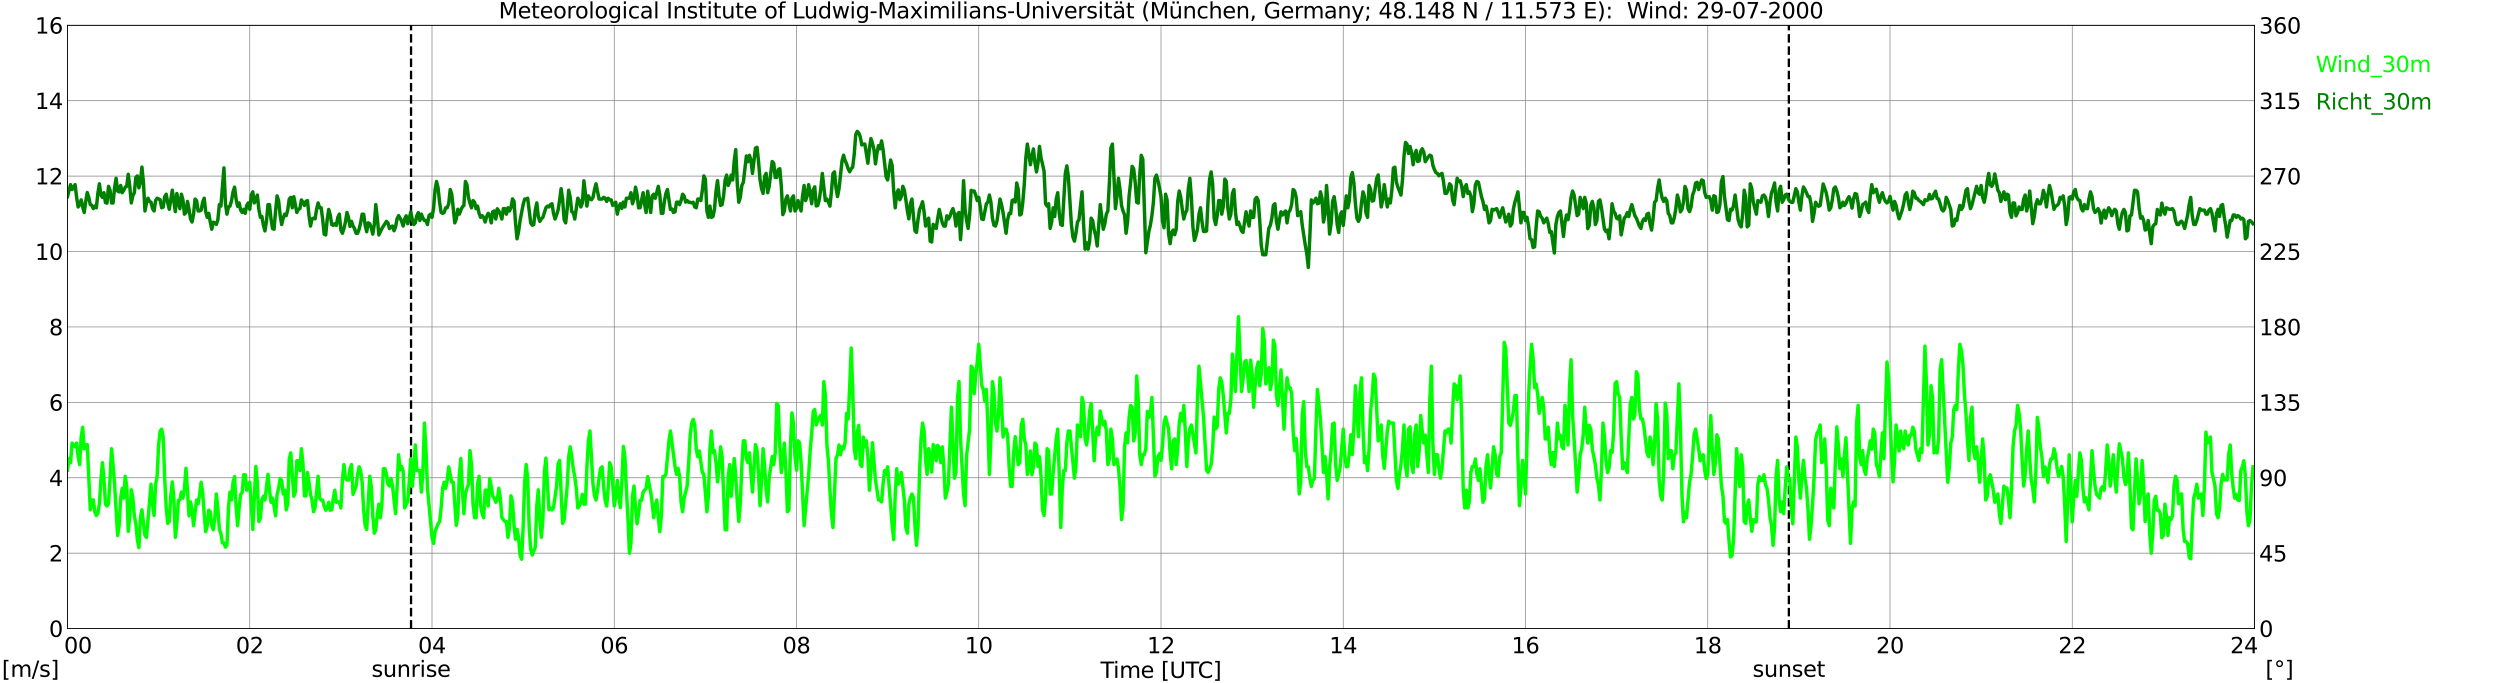 <?xml version="1.0" encoding="utf-8" standalone="no"?>
<!DOCTYPE svg PUBLIC "-//W3C//DTD SVG 1.1//EN"
  "http://www.w3.org/Graphics/SVG/1.1/DTD/svg11.dtd">
<svg xmlns:xlink="http://www.w3.org/1999/xlink" width="1085.4pt" height="296.64pt" viewBox="0 0 1085.4 296.64" xmlns="http://www.w3.org/2000/svg" version="1.1">
 <defs>
  <style type="text/css">*{stroke-linejoin: round; stroke-linecap: butt}</style>
 </defs>
 <g id="figure_1">
  <g id="patch_1">
   <path d="M 0 296.64 
L 1085.4 296.64 
L 1085.4 0 
L 0 0 
z
" style="fill: #ffffff"/>
  </g>
  <g id="axes_1">
   <g id="patch_2">
    <path d="M 29.306 272.909 
L 978.814 272.909 
L 978.814 10.976 
L 29.306 10.976 
z
" style="fill: #ffffff"/>
   </g>
   <g id="patch_3">
    <path d="M 978.814 272.909 
L 978.814 272.909 
L 978.814 10.976 
L 978.814 10.976 
z
" clip-path="url(#pa4fa5fbed5)" style="fill: #d3d3d3; opacity: 0.25; stroke: #d3d3d3; stroke-linejoin: miter"/>
   </g>
   <g id="matplotlib.axis_1">
    <g id="xtick_1">
     <g id="line2d_1">
      <path d="M 29.306 272.909 
L 29.306 10.976 
" clip-path="url(#pa4fa5fbed5)" style="fill: none; stroke: #808080; stroke-width: 0.3; stroke-linecap: square"/>
     </g>
     <g id="line2d_2"/>
     <g id="text_1">
      <!--    00 -->
      <g transform="translate(18.733 283.627) scale(0.095 -0.095)">
       <defs>
        <path id="DejaVuSans-20" transform="scale(0.016)"/>
        <path id="DejaVuSans-30" d="M 2034 4250 
Q 1547 4250 1301 3770 
Q 1056 3291 1056 2328 
Q 1056 1369 1301 889 
Q 1547 409 2034 409 
Q 2525 409 2770 889 
Q 3016 1369 3016 2328 
Q 3016 3291 2770 3770 
Q 2525 4250 2034 4250 
z
M 2034 4750 
Q 2819 4750 3233 4129 
Q 3647 3509 3647 2328 
Q 3647 1150 3233 529 
Q 2819 -91 2034 -91 
Q 1250 -91 836 529 
Q 422 1150 422 2328 
Q 422 3509 836 4129 
Q 1250 4750 2034 4750 
z
" transform="scale(0.016)"/>
       </defs>
       <use xlink:href="#DejaVuSans-20"/>
       <use xlink:href="#DejaVuSans-20" transform="translate(31.787 0)"/>
       <use xlink:href="#DejaVuSans-20" transform="translate(63.574 0)"/>
       <use xlink:href="#DejaVuSans-30" transform="translate(95.361 0)"/>
       <use xlink:href="#DejaVuSans-30" transform="translate(158.984 0)"/>
      </g>
     </g>
    </g>
    <g id="xtick_2">
     <g id="line2d_3">
      <path d="M 108.431 272.909 
L 108.431 10.976 
" clip-path="url(#pa4fa5fbed5)" style="fill: none; stroke: #808080; stroke-width: 0.3; stroke-linecap: square"/>
     </g>
     <g id="line2d_4"/>
     <g id="text_2">
      <!-- 02 -->
      <g transform="translate(102.387 283.627) scale(0.095 -0.095)">
       <defs>
        <path id="DejaVuSans-32" d="M 1228 531 
L 3431 531 
L 3431 0 
L 469 0 
L 469 531 
Q 828 903 1448 1529 
Q 2069 2156 2228 2338 
Q 2531 2678 2651 2914 
Q 2772 3150 2772 3378 
Q 2772 3750 2511 3984 
Q 2250 4219 1831 4219 
Q 1534 4219 1204 4116 
Q 875 4013 500 3803 
L 500 4441 
Q 881 4594 1212 4672 
Q 1544 4750 1819 4750 
Q 2544 4750 2975 4387 
Q 3406 4025 3406 3419 
Q 3406 3131 3298 2873 
Q 3191 2616 2906 2266 
Q 2828 2175 2409 1742 
Q 1991 1309 1228 531 
z
" transform="scale(0.016)"/>
       </defs>
       <use xlink:href="#DejaVuSans-30"/>
       <use xlink:href="#DejaVuSans-32" transform="translate(63.623 0)"/>
      </g>
     </g>
    </g>
    <g id="xtick_3">
     <g id="line2d_5">
      <path d="M 187.557 272.909 
L 187.557 10.976 
" clip-path="url(#pa4fa5fbed5)" style="fill: none; stroke: #808080; stroke-width: 0.3; stroke-linecap: square"/>
     </g>
     <g id="line2d_6"/>
     <g id="text_3">
      <!-- 04 -->
      <g transform="translate(181.513 283.627) scale(0.095 -0.095)">
       <defs>
        <path id="DejaVuSans-34" d="M 2419 4116 
L 825 1625 
L 2419 1625 
L 2419 4116 
z
M 2253 4666 
L 3047 4666 
L 3047 1625 
L 3713 1625 
L 3713 1100 
L 3047 1100 
L 3047 0 
L 2419 0 
L 2419 1100 
L 313 1100 
L 313 1709 
L 2253 4666 
z
" transform="scale(0.016)"/>
       </defs>
       <use xlink:href="#DejaVuSans-30"/>
       <use xlink:href="#DejaVuSans-34" transform="translate(63.623 0)"/>
      </g>
     </g>
    </g>
    <g id="xtick_4">
     <g id="line2d_7">
      <path d="M 266.683 272.909 
L 266.683 10.976 
" clip-path="url(#pa4fa5fbed5)" style="fill: none; stroke: #808080; stroke-width: 0.3; stroke-linecap: square"/>
     </g>
     <g id="line2d_8"/>
     <g id="text_4">
      <!-- 06 -->
      <g transform="translate(260.638 283.627) scale(0.095 -0.095)">
       <defs>
        <path id="DejaVuSans-36" d="M 2113 2584 
Q 1688 2584 1439 2293 
Q 1191 2003 1191 1497 
Q 1191 994 1439 701 
Q 1688 409 2113 409 
Q 2538 409 2786 701 
Q 3034 994 3034 1497 
Q 3034 2003 2786 2293 
Q 2538 2584 2113 2584 
z
M 3366 4563 
L 3366 3988 
Q 3128 4100 2886 4159 
Q 2644 4219 2406 4219 
Q 1781 4219 1451 3797 
Q 1122 3375 1075 2522 
Q 1259 2794 1537 2939 
Q 1816 3084 2150 3084 
Q 2853 3084 3261 2657 
Q 3669 2231 3669 1497 
Q 3669 778 3244 343 
Q 2819 -91 2113 -91 
Q 1303 -91 875 529 
Q 447 1150 447 2328 
Q 447 3434 972 4092 
Q 1497 4750 2381 4750 
Q 2619 4750 2861 4703 
Q 3103 4656 3366 4563 
z
" transform="scale(0.016)"/>
       </defs>
       <use xlink:href="#DejaVuSans-30"/>
       <use xlink:href="#DejaVuSans-36" transform="translate(63.623 0)"/>
      </g>
     </g>
    </g>
    <g id="xtick_5">
     <g id="line2d_9">
      <path d="M 345.808 272.909 
L 345.808 10.976 
" clip-path="url(#pa4fa5fbed5)" style="fill: none; stroke: #808080; stroke-width: 0.3; stroke-linecap: square"/>
     </g>
     <g id="line2d_10"/>
     <g id="text_5">
      <!-- 08 -->
      <g transform="translate(339.764 283.627) scale(0.095 -0.095)">
       <defs>
        <path id="DejaVuSans-38" d="M 2034 2216 
Q 1584 2216 1326 1975 
Q 1069 1734 1069 1313 
Q 1069 891 1326 650 
Q 1584 409 2034 409 
Q 2484 409 2743 651 
Q 3003 894 3003 1313 
Q 3003 1734 2745 1975 
Q 2488 2216 2034 2216 
z
M 1403 2484 
Q 997 2584 770 2862 
Q 544 3141 544 3541 
Q 544 4100 942 4425 
Q 1341 4750 2034 4750 
Q 2731 4750 3128 4425 
Q 3525 4100 3525 3541 
Q 3525 3141 3298 2862 
Q 3072 2584 2669 2484 
Q 3125 2378 3379 2068 
Q 3634 1759 3634 1313 
Q 3634 634 3220 271 
Q 2806 -91 2034 -91 
Q 1263 -91 848 271 
Q 434 634 434 1313 
Q 434 1759 690 2068 
Q 947 2378 1403 2484 
z
M 1172 3481 
Q 1172 3119 1398 2916 
Q 1625 2713 2034 2713 
Q 2441 2713 2670 2916 
Q 2900 3119 2900 3481 
Q 2900 3844 2670 4047 
Q 2441 4250 2034 4250 
Q 1625 4250 1398 4047 
Q 1172 3844 1172 3481 
z
" transform="scale(0.016)"/>
       </defs>
       <use xlink:href="#DejaVuSans-30"/>
       <use xlink:href="#DejaVuSans-38" transform="translate(63.623 0)"/>
      </g>
     </g>
    </g>
    <g id="xtick_6">
     <g id="line2d_11">
      <path d="M 424.934 272.909 
L 424.934 10.976 
" clip-path="url(#pa4fa5fbed5)" style="fill: none; stroke: #808080; stroke-width: 0.3; stroke-linecap: square"/>
     </g>
     <g id="line2d_12"/>
     <g id="text_6">
      <!-- 10 -->
      <g transform="translate(418.89 283.627) scale(0.095 -0.095)">
       <defs>
        <path id="DejaVuSans-31" d="M 794 531 
L 1825 531 
L 1825 4091 
L 703 3866 
L 703 4441 
L 1819 4666 
L 2450 4666 
L 2450 531 
L 3481 531 
L 3481 0 
L 794 0 
L 794 531 
z
" transform="scale(0.016)"/>
       </defs>
       <use xlink:href="#DejaVuSans-31"/>
       <use xlink:href="#DejaVuSans-30" transform="translate(63.623 0)"/>
      </g>
     </g>
    </g>
    <g id="xtick_7">
     <g id="line2d_13">
      <path d="M 504.06 272.909 
L 504.06 10.976 
" clip-path="url(#pa4fa5fbed5)" style="fill: none; stroke: #808080; stroke-width: 0.3; stroke-linecap: square"/>
     </g>
     <g id="line2d_14"/>
     <g id="text_7">
      <!-- 12 -->
      <g transform="translate(498.015 283.627) scale(0.095 -0.095)">
       <use xlink:href="#DejaVuSans-31"/>
       <use xlink:href="#DejaVuSans-32" transform="translate(63.623 0)"/>
      </g>
     </g>
    </g>
    <g id="xtick_8">
     <g id="line2d_15">
      <path d="M 583.185 272.909 
L 583.185 10.976 
" clip-path="url(#pa4fa5fbed5)" style="fill: none; stroke: #808080; stroke-width: 0.3; stroke-linecap: square"/>
     </g>
     <g id="line2d_16"/>
     <g id="text_8">
      <!-- 14 -->
      <g transform="translate(577.141 283.627) scale(0.095 -0.095)">
       <use xlink:href="#DejaVuSans-31"/>
       <use xlink:href="#DejaVuSans-34" transform="translate(63.623 0)"/>
      </g>
     </g>
    </g>
    <g id="xtick_9">
     <g id="line2d_17">
      <path d="M 662.311 272.909 
L 662.311 10.976 
" clip-path="url(#pa4fa5fbed5)" style="fill: none; stroke: #808080; stroke-width: 0.3; stroke-linecap: square"/>
     </g>
     <g id="line2d_18"/>
     <g id="text_9">
      <!-- 16 -->
      <g transform="translate(656.267 283.627) scale(0.095 -0.095)">
       <use xlink:href="#DejaVuSans-31"/>
       <use xlink:href="#DejaVuSans-36" transform="translate(63.623 0)"/>
      </g>
     </g>
    </g>
    <g id="xtick_10">
     <g id="line2d_19">
      <path d="M 741.437 272.909 
L 741.437 10.976 
" clip-path="url(#pa4fa5fbed5)" style="fill: none; stroke: #808080; stroke-width: 0.3; stroke-linecap: square"/>
     </g>
     <g id="line2d_20"/>
     <g id="text_10">
      <!-- 18 -->
      <g transform="translate(735.392 283.627) scale(0.095 -0.095)">
       <use xlink:href="#DejaVuSans-31"/>
       <use xlink:href="#DejaVuSans-38" transform="translate(63.623 0)"/>
      </g>
     </g>
    </g>
    <g id="xtick_11">
     <g id="line2d_21">
      <path d="M 820.562 272.909 
L 820.562 10.976 
" clip-path="url(#pa4fa5fbed5)" style="fill: none; stroke: #808080; stroke-width: 0.3; stroke-linecap: square"/>
     </g>
     <g id="line2d_22"/>
     <g id="text_11">
      <!-- 20 -->
      <g transform="translate(814.518 283.627) scale(0.095 -0.095)">
       <use xlink:href="#DejaVuSans-32"/>
       <use xlink:href="#DejaVuSans-30" transform="translate(63.623 0)"/>
      </g>
     </g>
    </g>
    <g id="xtick_12">
     <g id="line2d_23">
      <path d="M 899.688 272.909 
L 899.688 10.976 
" clip-path="url(#pa4fa5fbed5)" style="fill: none; stroke: #808080; stroke-width: 0.3; stroke-linecap: square"/>
     </g>
     <g id="line2d_24"/>
     <g id="text_12">
      <!-- 22 -->
      <g transform="translate(893.644 283.627) scale(0.095 -0.095)">
       <use xlink:href="#DejaVuSans-32"/>
       <use xlink:href="#DejaVuSans-32" transform="translate(63.623 0)"/>
      </g>
     </g>
    </g>
    <g id="xtick_13">
     <g id="line2d_25">
      <path d="M 978.814 272.909 
L 978.814 10.976 
" clip-path="url(#pa4fa5fbed5)" style="fill: none; stroke: #808080; stroke-width: 0.3; stroke-linecap: square"/>
     </g>
     <g id="line2d_26"/>
     <g id="text_13">
      <!-- 24    -->
      <g transform="translate(968.241 283.627) scale(0.095 -0.095)">
       <use xlink:href="#DejaVuSans-32"/>
       <use xlink:href="#DejaVuSans-34" transform="translate(63.623 0)"/>
       <use xlink:href="#DejaVuSans-20" transform="translate(127.246 0)"/>
       <use xlink:href="#DejaVuSans-20" transform="translate(159.033 0)"/>
       <use xlink:href="#DejaVuSans-20" transform="translate(190.82 0)"/>
      </g>
     </g>
    </g>
    <g id="text_14">
     <!-- Time [UTC] -->
     <g transform="translate(477.806 294.322) scale(0.095 -0.095)">
      <defs>
       <path id="DejaVuSans-54" d="M -19 4666 
L 3928 4666 
L 3928 4134 
L 2272 4134 
L 2272 0 
L 1638 0 
L 1638 4134 
L -19 4134 
L -19 4666 
z
" transform="scale(0.016)"/>
       <path id="DejaVuSans-69" d="M 603 3500 
L 1178 3500 
L 1178 0 
L 603 0 
L 603 3500 
z
M 603 4863 
L 1178 4863 
L 1178 4134 
L 603 4134 
L 603 4863 
z
" transform="scale(0.016)"/>
       <path id="DejaVuSans-6d" d="M 3328 2828 
Q 3544 3216 3844 3400 
Q 4144 3584 4550 3584 
Q 5097 3584 5394 3201 
Q 5691 2819 5691 2113 
L 5691 0 
L 5113 0 
L 5113 2094 
Q 5113 2597 4934 2840 
Q 4756 3084 4391 3084 
Q 3944 3084 3684 2787 
Q 3425 2491 3425 1978 
L 3425 0 
L 2847 0 
L 2847 2094 
Q 2847 2600 2669 2842 
Q 2491 3084 2119 3084 
Q 1678 3084 1418 2786 
Q 1159 2488 1159 1978 
L 1159 0 
L 581 0 
L 581 3500 
L 1159 3500 
L 1159 2956 
Q 1356 3278 1631 3431 
Q 1906 3584 2284 3584 
Q 2666 3584 2933 3390 
Q 3200 3197 3328 2828 
z
" transform="scale(0.016)"/>
       <path id="DejaVuSans-65" d="M 3597 1894 
L 3597 1613 
L 953 1613 
Q 991 1019 1311 708 
Q 1631 397 2203 397 
Q 2534 397 2845 478 
Q 3156 559 3463 722 
L 3463 178 
Q 3153 47 2828 -22 
Q 2503 -91 2169 -91 
Q 1331 -91 842 396 
Q 353 884 353 1716 
Q 353 2575 817 3079 
Q 1281 3584 2069 3584 
Q 2775 3584 3186 3129 
Q 3597 2675 3597 1894 
z
M 3022 2063 
Q 3016 2534 2758 2815 
Q 2500 3097 2075 3097 
Q 1594 3097 1305 2825 
Q 1016 2553 972 2059 
L 3022 2063 
z
" transform="scale(0.016)"/>
       <path id="DejaVuSans-5b" d="M 550 4863 
L 1875 4863 
L 1875 4416 
L 1125 4416 
L 1125 -397 
L 1875 -397 
L 1875 -844 
L 550 -844 
L 550 4863 
z
" transform="scale(0.016)"/>
       <path id="DejaVuSans-55" d="M 556 4666 
L 1191 4666 
L 1191 1831 
Q 1191 1081 1462 751 
Q 1734 422 2344 422 
Q 2950 422 3222 751 
Q 3494 1081 3494 1831 
L 3494 4666 
L 4128 4666 
L 4128 1753 
Q 4128 841 3676 375 
Q 3225 -91 2344 -91 
Q 1459 -91 1007 375 
Q 556 841 556 1753 
L 556 4666 
z
" transform="scale(0.016)"/>
       <path id="DejaVuSans-43" d="M 4122 4306 
L 4122 3641 
Q 3803 3938 3442 4084 
Q 3081 4231 2675 4231 
Q 1875 4231 1450 3742 
Q 1025 3253 1025 2328 
Q 1025 1406 1450 917 
Q 1875 428 2675 428 
Q 3081 428 3442 575 
Q 3803 722 4122 1019 
L 4122 359 
Q 3791 134 3420 21 
Q 3050 -91 2638 -91 
Q 1578 -91 968 557 
Q 359 1206 359 2328 
Q 359 3453 968 4101 
Q 1578 4750 2638 4750 
Q 3056 4750 3426 4639 
Q 3797 4528 4122 4306 
z
" transform="scale(0.016)"/>
       <path id="DejaVuSans-5d" d="M 1947 4863 
L 1947 -844 
L 622 -844 
L 622 -397 
L 1369 -397 
L 1369 4416 
L 622 4416 
L 622 4863 
L 1947 4863 
z
" transform="scale(0.016)"/>
      </defs>
      <use xlink:href="#DejaVuSans-54"/>
      <use xlink:href="#DejaVuSans-69" transform="translate(57.959 0)"/>
      <use xlink:href="#DejaVuSans-6d" transform="translate(85.742 0)"/>
      <use xlink:href="#DejaVuSans-65" transform="translate(183.154 0)"/>
      <use xlink:href="#DejaVuSans-20" transform="translate(244.678 0)"/>
      <use xlink:href="#DejaVuSans-5b" transform="translate(276.465 0)"/>
      <use xlink:href="#DejaVuSans-55" transform="translate(315.479 0)"/>
      <use xlink:href="#DejaVuSans-54" transform="translate(388.672 0)"/>
      <use xlink:href="#DejaVuSans-43" transform="translate(443.881 0)"/>
      <use xlink:href="#DejaVuSans-5d" transform="translate(513.705 0)"/>
     </g>
    </g>
   </g>
   <g id="matplotlib.axis_2">
    <g id="ytick_1">
     <g id="line2d_27">
      <path d="M 29.306 272.909 
L 978.814 272.909 
" clip-path="url(#pa4fa5fbed5)" style="fill: none; stroke: #808080; stroke-width: 0.3; stroke-linecap: square"/>
     </g>
     <g id="line2d_28"/>
     <g id="text_15">
      <!-- 0 -->
      <g transform="translate(21.261 276.518) scale(0.095 -0.095)">
       <use xlink:href="#DejaVuSans-30"/>
      </g>
     </g>
    </g>
    <g id="ytick_2">
     <g id="line2d_29">
      <path d="M 29.306 240.167 
L 978.814 240.167 
" clip-path="url(#pa4fa5fbed5)" style="fill: none; stroke: #808080; stroke-width: 0.3; stroke-linecap: square"/>
     </g>
     <g id="line2d_30"/>
     <g id="text_16">
      <!-- 2 -->
      <g transform="translate(21.261 243.776) scale(0.095 -0.095)">
       <use xlink:href="#DejaVuSans-32"/>
      </g>
     </g>
    </g>
    <g id="ytick_3">
     <g id="line2d_31">
      <path d="M 29.306 207.426 
L 978.814 207.426 
" clip-path="url(#pa4fa5fbed5)" style="fill: none; stroke: #808080; stroke-width: 0.3; stroke-linecap: square"/>
     </g>
     <g id="line2d_32"/>
     <g id="text_17">
      <!-- 4 -->
      <g transform="translate(21.261 211.035) scale(0.095 -0.095)">
       <use xlink:href="#DejaVuSans-34"/>
      </g>
     </g>
    </g>
    <g id="ytick_4">
     <g id="line2d_33">
      <path d="M 29.306 174.684 
L 978.814 174.684 
" clip-path="url(#pa4fa5fbed5)" style="fill: none; stroke: #808080; stroke-width: 0.3; stroke-linecap: square"/>
     </g>
     <g id="line2d_34"/>
     <g id="text_18">
      <!-- 6 -->
      <g transform="translate(21.261 178.293) scale(0.095 -0.095)">
       <use xlink:href="#DejaVuSans-36"/>
      </g>
     </g>
    </g>
    <g id="ytick_5">
     <g id="line2d_35">
      <path d="M 29.306 141.942 
L 978.814 141.942 
" clip-path="url(#pa4fa5fbed5)" style="fill: none; stroke: #808080; stroke-width: 0.3; stroke-linecap: square"/>
     </g>
     <g id="line2d_36"/>
     <g id="text_19">
      <!-- 8 -->
      <g transform="translate(21.261 145.551) scale(0.095 -0.095)">
       <use xlink:href="#DejaVuSans-38"/>
      </g>
     </g>
    </g>
    <g id="ytick_6">
     <g id="line2d_37">
      <path d="M 29.306 109.201 
L 978.814 109.201 
" clip-path="url(#pa4fa5fbed5)" style="fill: none; stroke: #808080; stroke-width: 0.3; stroke-linecap: square"/>
     </g>
     <g id="line2d_38"/>
     <g id="text_20">
      <!-- 10 -->
      <g transform="translate(15.217 112.81) scale(0.095 -0.095)">
       <use xlink:href="#DejaVuSans-31"/>
       <use xlink:href="#DejaVuSans-30" transform="translate(63.623 0)"/>
      </g>
     </g>
    </g>
    <g id="ytick_7">
     <g id="line2d_39">
      <path d="M 29.306 76.459 
L 978.814 76.459 
" clip-path="url(#pa4fa5fbed5)" style="fill: none; stroke: #808080; stroke-width: 0.3; stroke-linecap: square"/>
     </g>
     <g id="line2d_40"/>
     <g id="text_21">
      <!-- 12 -->
      <g transform="translate(15.217 80.068) scale(0.095 -0.095)">
       <use xlink:href="#DejaVuSans-31"/>
       <use xlink:href="#DejaVuSans-32" transform="translate(63.623 0)"/>
      </g>
     </g>
    </g>
    <g id="ytick_8">
     <g id="line2d_41">
      <path d="M 29.306 43.717 
L 978.814 43.717 
" clip-path="url(#pa4fa5fbed5)" style="fill: none; stroke: #808080; stroke-width: 0.3; stroke-linecap: square"/>
     </g>
     <g id="line2d_42"/>
     <g id="text_22">
      <!-- 14 -->
      <g transform="translate(15.217 47.327) scale(0.095 -0.095)">
       <use xlink:href="#DejaVuSans-31"/>
       <use xlink:href="#DejaVuSans-34" transform="translate(63.623 0)"/>
      </g>
     </g>
    </g>
    <g id="ytick_9">
     <g id="line2d_43">
      <path d="M 29.306 10.976 
L 978.814 10.976 
" clip-path="url(#pa4fa5fbed5)" style="fill: none; stroke: #808080; stroke-width: 0.3; stroke-linecap: square"/>
     </g>
     <g id="line2d_44"/>
     <g id="text_23">
      <!-- 16 -->
      <g transform="translate(15.217 14.585) scale(0.095 -0.095)">
       <use xlink:href="#DejaVuSans-31"/>
       <use xlink:href="#DejaVuSans-36" transform="translate(63.623 0)"/>
      </g>
     </g>
    </g>
   </g>
   <g id="line2d_45">
    <path d="M 178.458 272.909 
L 178.458 10.976 
" clip-path="url(#pa4fa5fbed5)" style="fill: none; stroke-dasharray: 3.7,1.6; stroke-dashoffset: 0; stroke: #000000"/>
   </g>
   <g id="line2d_46">
    <path d="M 776.648 272.909 
L 776.648 10.976 
" clip-path="url(#pa4fa5fbed5)" style="fill: none; stroke-dasharray: 3.7,1.6; stroke-dashoffset: 0; stroke: #000000"/>
   </g>
   <g id="line2d_47">
    <path d="M 29.306 204.151 
L 29.965 199.076 
L 30.625 200.877 
L 31.284 192.364 
L 32.603 194.001 
L 33.262 192.364 
L 33.921 198.258 
L 34.581 201.696 
L 35.24 189.745 
L 35.9 185.489 
L 36.559 194.82 
L 37.878 193.019 
L 39.197 221.341 
L 39.856 217.084 
L 40.515 217.084 
L 41.175 222.323 
L 41.834 223.796 
L 42.493 222.978 
L 43.153 218.721 
L 43.812 208.408 
L 44.472 200.877 
L 45.131 207.753 
L 45.79 218.885 
L 46.45 219.704 
L 47.109 218.721 
L 47.768 207.753 
L 48.428 194.82 
L 49.087 201.696 
L 49.747 210.209 
L 51.065 232.473 
L 51.725 228.216 
L 52.384 216.266 
L 53.043 212.009 
L 53.703 216.266 
L 54.362 206.771 
L 55.022 211.027 
L 55.681 230.672 
L 56.34 223.96 
L 57 212.664 
L 57.659 216.102 
L 58.319 223.96 
L 58.978 227.398 
L 59.637 234.274 
L 60.297 237.712 
L 60.956 224.779 
L 61.615 221.341 
L 62.934 232.473 
L 63.594 233.291 
L 65.572 210.209 
L 66.231 218.721 
L 66.89 223.796 
L 67.55 210.209 
L 68.209 206.771 
L 68.869 193.183 
L 69.528 187.126 
L 70.187 186.307 
L 70.847 189.745 
L 71.506 207.753 
L 72.166 220.522 
L 72.825 227.234 
L 73.484 226.416 
L 74.144 215.284 
L 74.803 209.226 
L 75.462 216.102 
L 76.122 233.291 
L 76.781 227.398 
L 77.441 217.248 
L 78.1 217.084 
L 78.759 213.646 
L 79.419 216.266 
L 80.078 212.009 
L 80.737 203.333 
L 81.397 212.828 
L 82.056 223.96 
L 82.716 217.903 
L 83.375 221.341 
L 84.034 228.216 
L 85.353 217.084 
L 86.013 218.721 
L 86.672 214.465 
L 87.331 209.39 
L 87.991 213.81 
L 88.65 223.142 
L 89.309 230.836 
L 89.969 228.216 
L 90.628 221.504 
L 91.288 222.159 
L 91.947 228.216 
L 92.606 230.017 
L 93.266 224.779 
L 93.925 214.465 
L 94.584 220.522 
L 95.244 229.854 
L 95.903 231.654 
L 96.563 235.747 
L 97.222 235.747 
L 97.881 237.548 
L 98.541 236.729 
L 99.2 220.358 
L 99.86 213.646 
L 100.519 217.084 
L 101.178 209.39 
L 101.838 206.934 
L 102.497 219.704 
L 103.156 228.216 
L 103.816 220.522 
L 104.475 214.629 
L 105.135 213.81 
L 105.794 206.116 
L 106.453 206.116 
L 107.113 212.828 
L 107.772 211.846 
L 108.431 209.39 
L 109.091 218.721 
L 109.75 229.854 
L 111.069 202.514 
L 111.728 209.39 
L 112.388 226.416 
L 113.047 224.942 
L 113.707 217.084 
L 114.366 215.447 
L 115.025 217.084 
L 116.344 205.952 
L 117.003 212.828 
L 117.663 218.067 
L 118.322 216.266 
L 118.982 219.704 
L 119.641 223.96 
L 120.3 214.629 
L 120.96 212.009 
L 121.619 207.753 
L 122.278 208.571 
L 122.938 214.465 
L 123.597 212.828 
L 124.257 221.341 
L 124.916 218.721 
L 125.575 199.24 
L 126.235 196.621 
L 127.553 215.447 
L 128.213 213.646 
L 128.872 200.059 
L 129.532 200.059 
L 130.191 204.315 
L 130.85 194.82 
L 131.51 200.877 
L 132.169 215.284 
L 132.829 215.284 
L 133.488 205.134 
L 134.147 209.39 
L 134.807 214.465 
L 135.466 217.084 
L 136.125 222.159 
L 136.785 220.358 
L 138.104 206.771 
L 138.763 216.266 
L 139.422 217.084 
L 140.082 217.084 
L 140.741 219.704 
L 141.4 221.504 
L 142.06 220.522 
L 142.719 218.067 
L 143.379 221.504 
L 144.038 221.341 
L 144.697 216.266 
L 145.357 212.828 
L 146.016 218.067 
L 146.676 217.903 
L 147.335 217.903 
L 147.994 220.522 
L 148.654 208.408 
L 149.313 201.696 
L 149.972 207.589 
L 150.632 208.408 
L 151.291 208.408 
L 151.951 203.497 
L 152.61 201.696 
L 153.269 214.629 
L 154.588 211.191 
L 155.247 205.952 
L 155.907 202.678 
L 156.566 204.315 
L 157.226 209.39 
L 157.885 221.504 
L 158.544 228.216 
L 159.204 229.854 
L 160.523 206.771 
L 161.182 211.027 
L 161.841 223.796 
L 162.501 231.491 
L 163.16 230.017 
L 163.819 223.142 
L 164.479 218.885 
L 165.138 224.779 
L 165.798 218.885 
L 166.457 203.497 
L 167.116 203.497 
L 167.776 205.952 
L 168.435 210.209 
L 169.094 211.027 
L 169.754 207.753 
L 170.413 211.027 
L 171.732 222.978 
L 172.391 211.846 
L 173.051 197.439 
L 173.71 203.988 
L 174.37 202.514 
L 175.029 204.479 
L 175.688 220.522 
L 176.348 218.885 
L 177.007 217.903 
L 177.666 209.39 
L 178.326 199.24 
L 178.985 211.191 
L 179.645 204.315 
L 180.304 193.183 
L 180.963 204.315 
L 182.282 204.315 
L 182.941 213.646 
L 183.601 205.134 
L 184.26 183.688 
L 184.92 194.82 
L 185.579 211.846 
L 187.557 233.291 
L 188.217 235.911 
L 188.876 230.672 
L 190.195 227.398 
L 190.854 226.579 
L 191.513 220.522 
L 192.173 212.009 
L 192.832 209.39 
L 193.492 212.009 
L 194.151 208.571 
L 194.81 202.678 
L 196.129 209.39 
L 196.788 209.39 
L 198.107 228.053 
L 198.767 223.796 
L 199.426 205.952 
L 200.085 199.076 
L 200.745 212.664 
L 201.404 222.978 
L 202.063 214.465 
L 202.723 212.009 
L 203.382 210.209 
L 204.042 195.639 
L 204.701 201.696 
L 205.36 218.721 
L 206.02 224.779 
L 206.679 224.779 
L 207.339 210.209 
L 207.998 206.771 
L 208.657 219.54 
L 209.317 222.978 
L 209.976 224.779 
L 210.635 212.828 
L 211.295 212.828 
L 211.954 219.704 
L 212.614 207.753 
L 213.273 211.191 
L 213.932 215.447 
L 214.592 216.266 
L 215.251 218.067 
L 215.91 217.084 
L 216.57 212.009 
L 217.229 216.266 
L 217.889 224.779 
L 219.207 226.416 
L 219.867 226.416 
L 220.526 233.291 
L 221.186 229.035 
L 221.845 215.284 
L 222.504 217.903 
L 223.164 228.053 
L 223.823 234.11 
L 224.482 229.854 
L 225.142 233.455 
L 225.801 241.149 
L 226.461 242.786 
L 227.12 229.035 
L 227.779 209.39 
L 228.439 201.696 
L 229.098 207.753 
L 229.757 229.199 
L 230.417 238.53 
L 231.076 240.986 
L 232.395 237.548 
L 233.054 219.54 
L 233.714 212.664 
L 234.373 225.597 
L 235.033 233.291 
L 235.692 225.597 
L 236.351 204.97 
L 237.011 198.913 
L 238.329 221.341 
L 238.989 220.522 
L 239.648 221.341 
L 240.308 220.522 
L 241.626 211.191 
L 242.286 201.696 
L 242.945 199.895 
L 244.264 227.234 
L 244.923 225.597 
L 246.242 211.027 
L 246.901 198.258 
L 247.561 194.001 
L 248.22 198.258 
L 248.88 203.497 
L 249.539 206.934 
L 250.198 212.009 
L 250.858 220.522 
L 251.517 219.704 
L 252.176 218.067 
L 252.836 214.629 
L 253.495 218.885 
L 254.155 218.885 
L 254.814 202.514 
L 255.473 191.382 
L 256.133 187.126 
L 257.451 210.209 
L 258.111 215.284 
L 258.77 217.084 
L 259.43 212.828 
L 260.089 207.589 
L 260.748 203.333 
L 261.408 202.678 
L 262.067 211.191 
L 262.726 217.248 
L 263.386 219.704 
L 264.045 212.009 
L 264.705 200.877 
L 265.364 202.678 
L 266.023 210.372 
L 266.683 219.704 
L 267.342 215.447 
L 268.002 208.571 
L 268.661 215.284 
L 269.32 220.358 
L 269.98 209.39 
L 270.639 193.838 
L 271.298 198.258 
L 271.958 212.828 
L 272.617 224.779 
L 273.277 240.167 
L 273.936 235.911 
L 274.595 215.447 
L 275.255 211.027 
L 275.914 220.522 
L 276.573 227.398 
L 277.233 223.142 
L 277.892 217.248 
L 278.552 217.248 
L 279.211 213.646 
L 280.53 212.009 
L 281.189 206.934 
L 282.508 213.646 
L 283.167 218.721 
L 283.827 224.779 
L 284.486 219.54 
L 285.145 217.084 
L 285.805 224.779 
L 286.464 230.836 
L 287.124 223.96 
L 287.783 206.934 
L 288.442 206.934 
L 289.102 205.952 
L 290.42 191.382 
L 291.08 187.126 
L 293.058 202.514 
L 293.717 205.952 
L 294.377 203.333 
L 295.036 206.771 
L 295.696 217.903 
L 296.355 222.159 
L 297.014 216.266 
L 298.333 211.027 
L 298.992 200.877 
L 299.652 188.926 
L 300.311 183.688 
L 300.971 182.051 
L 301.63 184.506 
L 302.289 194.984 
L 302.949 198.258 
L 303.608 195.802 
L 304.927 205.134 
L 305.586 205.952 
L 306.905 222.159 
L 307.564 215.284 
L 308.224 194.82 
L 308.883 187.126 
L 309.543 196.457 
L 310.202 195.639 
L 310.861 200.877 
L 311.521 209.226 
L 312.18 203.333 
L 312.839 194.001 
L 313.499 198.258 
L 314.818 230.017 
L 315.477 230.017 
L 316.136 206.934 
L 316.796 201.696 
L 317.455 215.447 
L 318.774 199.076 
L 319.433 206.771 
L 320.093 217.903 
L 320.752 226.416 
L 321.411 218.394 
L 322.071 202.514 
L 322.73 191.382 
L 323.39 191.382 
L 324.049 199.24 
L 324.708 200.877 
L 325.368 196.621 
L 326.686 213.646 
L 328.005 193.019 
L 328.665 195.639 
L 329.324 205.952 
L 329.983 219.54 
L 330.643 208.408 
L 331.302 194.82 
L 331.961 202.514 
L 332.621 212.664 
L 333.28 217.903 
L 333.94 207.589 
L 335.258 198.258 
L 335.918 201.696 
L 336.577 196.621 
L 337.236 175.175 
L 337.896 175.994 
L 338.555 194.001 
L 339.215 205.134 
L 340.533 192.364 
L 341.193 204.315 
L 341.852 222.159 
L 342.512 221.341 
L 343.171 193.838 
L 343.83 179.268 
L 344.49 183.688 
L 345.149 198.258 
L 345.808 204.151 
L 346.468 191.382 
L 347.127 192.201 
L 347.787 200.713 
L 349.105 228.216 
L 351.083 206.116 
L 351.743 195.802 
L 352.402 188.108 
L 353.062 178.613 
L 353.721 177.794 
L 354.38 184.506 
L 355.699 181.069 
L 356.359 180.25 
L 357.018 184.506 
L 357.677 165.68 
L 358.337 171.737 
L 358.996 193.019 
L 359.655 199.895 
L 360.315 212.828 
L 360.974 223.142 
L 361.634 229.035 
L 362.952 199.076 
L 363.612 197.439 
L 364.271 193.183 
L 364.93 197.439 
L 365.59 194.001 
L 366.249 194.82 
L 366.909 192.201 
L 367.568 179.431 
L 368.227 181.887 
L 368.887 168.299 
L 369.546 151.11 
L 370.206 168.299 
L 370.865 194.656 
L 371.524 199.076 
L 372.184 187.944 
L 372.843 184.67 
L 373.502 201.696 
L 374.162 202.514 
L 374.821 189.745 
L 375.481 194.001 
L 376.14 191.382 
L 376.799 198.258 
L 377.459 212.828 
L 378.118 204.151 
L 378.777 192.201 
L 380.096 208.408 
L 381.415 217.084 
L 382.074 217.084 
L 382.734 217.903 
L 383.393 210.045 
L 384.053 204.315 
L 384.712 205.952 
L 385.371 202.678 
L 387.349 228.216 
L 388.009 234.274 
L 388.668 214.629 
L 389.328 203.497 
L 389.987 210.209 
L 390.646 208.408 
L 391.306 205.134 
L 392.624 217.084 
L 393.284 229.035 
L 393.943 231.491 
L 394.603 218.721 
L 395.262 216.102 
L 395.921 214.465 
L 396.581 216.102 
L 397.24 228.38 
L 397.899 236.729 
L 398.559 229.199 
L 399.218 205.134 
L 399.878 190.564 
L 400.537 183.688 
L 401.196 187.126 
L 401.856 199.895 
L 402.515 205.952 
L 403.175 194.82 
L 403.834 197.439 
L 404.493 204.97 
L 405.153 193.019 
L 405.812 194.001 
L 406.471 200.059 
L 407.131 193.347 
L 407.79 194.82 
L 408.45 200.877 
L 409.109 194.001 
L 409.768 202.678 
L 410.428 216.266 
L 411.087 213.646 
L 411.746 210.372 
L 413.065 176.812 
L 414.384 207.589 
L 415.043 205.134 
L 415.703 173.374 
L 416.362 165.68 
L 417.022 190.564 
L 418.34 214.465 
L 419 219.54 
L 419.659 197.767 
L 420.978 186.307 
L 421.637 158.968 
L 422.297 159.786 
L 422.956 170.919 
L 423.615 163.224 
L 424.275 157.167 
L 424.934 149.473 
L 426.253 167.481 
L 426.912 169.118 
L 427.572 174.193 
L 428.231 169.118 
L 428.89 184.506 
L 429.55 205.952 
L 430.209 190.4 
L 430.869 165.68 
L 431.528 169.936 
L 432.187 183.688 
L 432.847 187.126 
L 433.506 180.25 
L 434.165 164.043 
L 434.825 175.175 
L 435.484 189.745 
L 436.144 186.307 
L 436.803 186.307 
L 437.462 188.926 
L 438.122 202.678 
L 438.781 211.191 
L 439.44 211.191 
L 440.1 196.457 
L 440.759 189.581 
L 442.078 201.696 
L 442.737 200.713 
L 443.397 184.506 
L 444.056 182.051 
L 444.716 190.564 
L 445.375 193.183 
L 446.034 205.952 
L 446.694 202.678 
L 447.353 195.802 
L 448.012 206.116 
L 448.672 202.678 
L 449.331 192.364 
L 449.991 193.183 
L 450.65 202.514 
L 451.309 198.258 
L 451.969 206.771 
L 452.628 221.341 
L 453.287 223.796 
L 453.947 216.102 
L 454.606 194.82 
L 455.266 195.639 
L 455.925 214.465 
L 456.584 214.465 
L 457.244 205.134 
L 458.563 190.564 
L 459.222 186.307 
L 459.881 205.952 
L 460.541 229.035 
L 461.2 212.009 
L 461.859 204.315 
L 462.519 204.315 
L 463.178 192.364 
L 463.838 187.126 
L 464.497 187.126 
L 466.475 207.589 
L 467.134 202.514 
L 467.794 184.506 
L 468.453 186.143 
L 469.113 189.581 
L 469.772 172.556 
L 470.431 175.175 
L 471.091 190.564 
L 471.75 193.183 
L 472.409 187.944 
L 473.069 178.613 
L 473.728 175.175 
L 475.047 200.059 
L 475.706 188.926 
L 476.366 185.489 
L 477.025 188.763 
L 477.685 178.449 
L 478.344 181.887 
L 479.003 184.506 
L 479.663 182.869 
L 480.322 187.126 
L 480.981 201.696 
L 481.641 199.24 
L 482.3 186.307 
L 482.96 190.564 
L 483.619 201.696 
L 484.278 200.059 
L 484.938 199.24 
L 485.597 203.333 
L 486.256 211.191 
L 486.916 225.597 
L 487.575 220.358 
L 488.235 194.001 
L 488.894 187.944 
L 489.553 192.201 
L 490.213 181.069 
L 490.872 175.994 
L 491.532 176.812 
L 492.191 191.382 
L 492.85 187.944 
L 493.51 163.224 
L 494.169 173.538 
L 494.828 197.439 
L 495.488 201.696 
L 496.147 197.439 
L 496.807 197.439 
L 497.466 194.82 
L 498.125 178.613 
L 498.785 181.232 
L 499.444 179.431 
L 500.103 172.556 
L 501.422 206.771 
L 502.082 204.97 
L 502.741 198.258 
L 503.4 196.948 
L 504.06 199.895 
L 504.719 193.183 
L 505.379 183.688 
L 506.038 181.069 
L 507.357 186.307 
L 508.016 196.621 
L 508.675 203.497 
L 509.335 191.382 
L 509.994 190.564 
L 510.654 201.696 
L 511.313 194.984 
L 511.972 183.688 
L 512.632 179.431 
L 513.291 182.706 
L 513.95 175.994 
L 514.61 187.126 
L 515.269 202.514 
L 515.929 191.382 
L 516.588 186.143 
L 517.247 184.506 
L 519.226 196.621 
L 519.885 173.374 
L 520.544 158.968 
L 522.522 181.069 
L 523.841 204.151 
L 524.501 205.134 
L 525.819 201.696 
L 526.479 194.82 
L 527.138 181.069 
L 527.797 186.143 
L 528.457 185.325 
L 529.116 169.282 
L 529.776 164.043 
L 530.435 165.844 
L 531.094 171.737 
L 532.413 187.944 
L 533.073 179.431 
L 533.732 179.431 
L 534.391 173.538 
L 535.051 153.729 
L 535.71 160.605 
L 536.369 169.936 
L 537.688 137.522 
L 539.007 169.936 
L 539.666 164.861 
L 540.326 157.167 
L 540.985 156.512 
L 541.644 162.242 
L 542.304 169.936 
L 542.963 156.349 
L 543.623 162.242 
L 544.282 176.812 
L 544.941 167.481 
L 545.601 159.786 
L 546.26 157.167 
L 546.919 167.481 
L 547.579 162.406 
L 548.238 142.597 
L 548.898 147.836 
L 549.557 166.662 
L 550.216 164.043 
L 550.876 159.623 
L 551.535 169.118 
L 552.195 165.68 
L 552.854 147.672 
L 553.513 150.291 
L 554.173 171.737 
L 554.832 175.994 
L 556.151 160.605 
L 557.47 186.307 
L 558.129 172.556 
L 558.788 164.043 
L 559.448 168.299 
L 560.107 168.299 
L 560.766 170.755 
L 561.426 187.126 
L 562.085 195.639 
L 562.745 190.4 
L 563.404 199.895 
L 564.063 214.465 
L 564.723 209.39 
L 565.382 179.923 
L 566.042 174.356 
L 566.701 195.639 
L 567.36 202.678 
L 568.02 202.678 
L 568.679 207.753 
L 569.338 211.191 
L 569.998 208.571 
L 570.657 207.753 
L 571.317 186.307 
L 571.976 169.118 
L 573.295 182.051 
L 574.613 205.134 
L 575.273 198.258 
L 575.932 205.134 
L 576.592 216.593 
L 577.251 203.333 
L 577.91 195.475 
L 578.57 184.015 
L 579.229 183.688 
L 579.889 201.696 
L 580.548 208.571 
L 581.207 205.952 
L 581.867 202.678 
L 583.185 186.307 
L 583.845 197.93 
L 584.504 202.678 
L 585.164 202.514 
L 585.823 196.457 
L 586.482 188.763 
L 587.142 197.276 
L 587.801 185.325 
L 588.46 167.481 
L 589.779 189.581 
L 590.439 169.936 
L 591.098 164.043 
L 591.757 186.143 
L 592.417 200.877 
L 593.076 198.258 
L 593.736 204.315 
L 594.395 194.82 
L 595.054 178.613 
L 595.714 172.228 
L 596.373 162.406 
L 597.032 164.043 
L 598.351 191.382 
L 599.011 190.564 
L 599.67 184.506 
L 600.329 197.93 
L 600.989 203.333 
L 602.307 187.126 
L 602.967 182.869 
L 603.626 183.688 
L 604.945 183.688 
L 606.264 208.571 
L 606.923 212.009 
L 607.582 205.952 
L 608.242 201.696 
L 608.901 194.82 
L 609.561 184.506 
L 610.22 202.514 
L 610.879 206.771 
L 611.539 186.143 
L 612.198 185.325 
L 612.858 201.696 
L 613.517 205.134 
L 614.176 188.763 
L 614.836 184.506 
L 615.495 202.514 
L 616.154 195.639 
L 616.814 180.414 
L 617.473 187.126 
L 618.133 192.364 
L 618.792 188.926 
L 620.111 205.134 
L 620.77 173.538 
L 621.429 158.968 
L 622.089 192.364 
L 622.748 205.952 
L 623.408 197.439 
L 624.067 197.439 
L 624.726 203.333 
L 625.386 207.589 
L 626.045 203.333 
L 627.364 187.126 
L 628.023 187.944 
L 628.683 186.307 
L 629.342 186.307 
L 630.001 192.364 
L 630.661 177.794 
L 631.32 166.662 
L 631.98 167.481 
L 632.639 173.538 
L 633.298 169.118 
L 633.958 163.224 
L 634.617 182.051 
L 635.276 212.828 
L 635.936 220.522 
L 636.595 212.828 
L 637.255 220.522 
L 637.914 217.903 
L 638.573 205.134 
L 639.233 202.514 
L 639.892 202.678 
L 640.552 199.24 
L 641.211 205.952 
L 641.87 208.571 
L 642.53 203.497 
L 643.848 218.067 
L 644.508 216.266 
L 645.167 202.514 
L 645.827 197.439 
L 646.486 205.952 
L 647.145 211.846 
L 648.464 194.001 
L 649.123 197.276 
L 649.783 205.952 
L 650.442 206.771 
L 651.102 198.258 
L 651.761 196.621 
L 653.08 148.654 
L 653.739 151.274 
L 655.058 183.688 
L 655.717 184.67 
L 656.377 182.051 
L 657.036 178.613 
L 657.695 171.737 
L 658.355 171.737 
L 659.014 198.258 
L 659.674 219.54 
L 660.333 211.846 
L 660.992 199.895 
L 661.652 205.952 
L 662.311 214.465 
L 662.97 191.382 
L 663.63 172.556 
L 664.289 159.623 
L 664.949 149.473 
L 665.608 155.53 
L 666.267 168.299 
L 666.927 166.662 
L 667.586 170.919 
L 668.246 179.431 
L 669.564 172.556 
L 670.224 176.976 
L 670.883 190.564 
L 671.542 190.564 
L 672.202 185.489 
L 672.861 196.457 
L 673.521 201.696 
L 674.18 196.457 
L 674.839 202.514 
L 675.499 195.639 
L 676.158 183.688 
L 676.817 190.4 
L 677.477 188.926 
L 678.136 194.001 
L 678.796 194.82 
L 679.455 175.994 
L 680.114 182.869 
L 680.774 193.183 
L 681.433 167.481 
L 682.092 156.185 
L 682.752 180.25 
L 684.071 201.696 
L 684.73 213.646 
L 685.389 206.771 
L 686.049 197.439 
L 686.708 194.82 
L 687.368 188.763 
L 688.027 176.812 
L 688.686 186.307 
L 689.346 192.364 
L 690.005 184.67 
L 690.664 186.307 
L 691.324 194.984 
L 692.643 201.696 
L 693.302 207.753 
L 693.961 210.372 
L 694.621 217.084 
L 695.28 204.151 
L 695.939 183.688 
L 696.599 189.581 
L 697.258 199.895 
L 697.918 205.134 
L 698.577 203.333 
L 699.236 195.639 
L 699.896 196.457 
L 700.555 187.944 
L 701.215 166.498 
L 701.874 165.68 
L 702.533 170.919 
L 703.193 172.556 
L 703.852 189.745 
L 704.511 203.497 
L 705.171 200.877 
L 705.83 202.678 
L 706.49 205.134 
L 707.808 175.175 
L 708.468 172.556 
L 709.127 181.887 
L 709.786 180.25 
L 710.446 161.424 
L 711.105 163.061 
L 711.765 177.631 
L 712.424 181.887 
L 713.083 181.887 
L 713.743 185.325 
L 715.062 196.621 
L 715.721 198.258 
L 716.38 189.745 
L 717.04 192.364 
L 717.699 201.696 
L 718.358 193.183 
L 719.018 175.175 
L 719.677 182.051 
L 720.337 208.408 
L 720.996 215.284 
L 721.655 217.084 
L 722.315 205.134 
L 722.974 175.011 
L 723.633 179.431 
L 724.293 199.076 
L 724.952 195.639 
L 725.612 195.639 
L 726.271 203.497 
L 726.93 197.439 
L 727.59 196.621 
L 728.909 166.662 
L 729.568 185.489 
L 730.227 214.629 
L 730.887 226.579 
L 731.546 222.323 
L 732.205 224.779 
L 733.524 209.39 
L 734.184 205.952 
L 734.843 198.258 
L 735.502 188.763 
L 736.162 186.307 
L 737.48 194.82 
L 738.14 200.059 
L 738.799 198.258 
L 739.459 197.439 
L 740.118 204.315 
L 740.777 207.753 
L 741.437 205.952 
L 742.096 190.564 
L 742.756 180.414 
L 743.415 195.802 
L 744.074 205.952 
L 744.734 200.877 
L 745.393 188.763 
L 746.052 190.564 
L 747.371 211.027 
L 748.031 215.284 
L 748.69 226.416 
L 749.349 227.234 
L 750.009 225.597 
L 750.668 234.928 
L 751.327 241.804 
L 751.987 241.149 
L 752.646 234.274 
L 753.965 194.82 
L 755.284 211.191 
L 755.943 197.439 
L 756.602 202.514 
L 757.262 226.416 
L 757.921 227.234 
L 758.581 219.54 
L 759.24 217.084 
L 759.899 224.779 
L 760.559 230.672 
L 761.218 225.597 
L 761.878 226.579 
L 762.537 226.579 
L 763.196 210.209 
L 763.856 206.934 
L 764.515 208.571 
L 765.174 208.571 
L 765.834 206.116 
L 766.493 210.372 
L 767.153 212.009 
L 767.812 217.084 
L 768.471 224.779 
L 769.131 228.216 
L 769.79 236.729 
L 770.449 229.035 
L 771.109 206.771 
L 771.768 199.895 
L 772.428 217.084 
L 773.087 222.159 
L 773.746 217.903 
L 774.406 222.978 
L 775.065 211.846 
L 775.725 202.678 
L 776.384 207.753 
L 777.043 207.753 
L 777.703 220.522 
L 778.362 227.398 
L 779.681 189.745 
L 780.34 194.001 
L 781 208.571 
L 781.659 216.266 
L 782.318 206.771 
L 782.978 199.895 
L 783.637 207.589 
L 784.296 211.846 
L 784.956 221.341 
L 785.615 234.11 
L 786.275 228.216 
L 786.934 218.721 
L 787.593 207.589 
L 788.253 191.055 
L 788.912 187.944 
L 789.572 187.126 
L 790.231 184.506 
L 790.89 200.877 
L 791.55 200.059 
L 792.209 190.564 
L 792.868 203.497 
L 793.528 225.761 
L 794.187 228.216 
L 794.847 212.009 
L 796.165 220.522 
L 796.825 200.713 
L 797.484 185.325 
L 798.143 193.183 
L 798.803 203.497 
L 799.462 199.24 
L 800.122 206.934 
L 800.781 197.439 
L 801.44 190.072 
L 803.419 235.911 
L 804.078 221.013 
L 804.737 217.903 
L 805.397 219.704 
L 806.056 183.688 
L 806.715 175.994 
L 807.375 198.258 
L 808.034 201.696 
L 808.694 195.639 
L 809.353 204.151 
L 810.012 205.952 
L 810.672 199.076 
L 811.331 195.802 
L 811.99 191.382 
L 812.65 194.984 
L 813.309 186.307 
L 813.969 188.108 
L 814.628 201.696 
L 815.287 203.497 
L 815.947 206.934 
L 817.265 187.944 
L 817.925 199.076 
L 819.244 157.167 
L 819.903 164.043 
L 821.222 196.457 
L 821.881 209.226 
L 822.541 199.895 
L 823.2 184.506 
L 824.519 195.802 
L 825.178 187.126 
L 825.837 193.183 
L 826.497 194.82 
L 827.156 187.126 
L 827.816 191.382 
L 828.475 193.183 
L 829.134 188.926 
L 829.794 188.926 
L 830.453 185.489 
L 831.112 187.126 
L 831.772 194.984 
L 833.091 199.895 
L 833.75 194.82 
L 834.409 196.457 
L 835.728 150.291 
L 836.388 166.662 
L 837.047 193.183 
L 837.706 188.926 
L 838.366 167.481 
L 839.025 172.556 
L 839.684 196.621 
L 840.344 194.001 
L 841.003 196.621 
L 841.663 190.564 
L 842.322 160.605 
L 842.981 156.185 
L 845.619 209.39 
L 846.278 203.333 
L 846.938 192.364 
L 847.597 189.745 
L 848.256 177.794 
L 848.916 175.994 
L 849.575 177.794 
L 850.235 160.605 
L 850.894 149.473 
L 851.553 152.092 
L 852.213 158.149 
L 852.872 170.919 
L 853.531 179.431 
L 854.191 191.382 
L 854.85 199.895 
L 855.51 181.069 
L 856.169 176.812 
L 856.828 195.639 
L 857.488 199.076 
L 858.147 194.001 
L 858.806 199.895 
L 859.466 209.39 
L 860.785 190.564 
L 861.444 199.24 
L 862.103 217.084 
L 862.763 215.447 
L 863.422 207.753 
L 864.082 206.116 
L 865.4 212.828 
L 866.06 218.067 
L 866.719 217.248 
L 867.378 214.465 
L 868.038 222.978 
L 868.697 227.234 
L 870.016 211.027 
L 870.675 212.173 
L 871.335 211.846 
L 871.994 217.084 
L 872.653 224.779 
L 873.313 212.009 
L 873.972 194.001 
L 874.632 187.126 
L 875.291 184.67 
L 875.95 175.994 
L 876.61 179.431 
L 877.269 186.307 
L 877.929 199.895 
L 878.588 211.027 
L 879.247 205.952 
L 879.907 194.82 
L 880.566 187.126 
L 881.225 199.076 
L 881.885 208.408 
L 882.544 212.009 
L 883.204 217.903 
L 883.863 205.134 
L 884.522 181.232 
L 885.182 185.489 
L 885.841 194.001 
L 886.5 198.258 
L 887.16 206.934 
L 887.819 202.678 
L 888.479 204.315 
L 889.138 209.39 
L 889.797 201.696 
L 890.457 199.24 
L 891.116 199.076 
L 891.775 194.82 
L 892.435 197.439 
L 893.094 203.333 
L 893.754 206.771 
L 894.413 205.134 
L 895.072 202.514 
L 895.732 206.771 
L 896.391 218.721 
L 897.051 235.092 
L 897.71 218.067 
L 898.369 197.439 
L 899.688 226.579 
L 900.347 215.447 
L 901.007 208.571 
L 901.666 215.447 
L 902.326 205.134 
L 902.985 196.621 
L 903.644 199.895 
L 904.304 211.846 
L 904.963 217.903 
L 905.622 216.102 
L 906.941 221.341 
L 908.26 195.639 
L 908.919 204.151 
L 909.579 211.027 
L 910.238 214.629 
L 911.557 216.266 
L 912.216 212.009 
L 912.876 211.191 
L 913.535 212.828 
L 914.194 204.315 
L 914.854 193.183 
L 915.513 199.895 
L 916.173 211.027 
L 916.832 205.134 
L 917.491 197.439 
L 918.151 207.589 
L 918.81 213.646 
L 919.469 201.859 
L 920.129 192.692 
L 921.448 198.913 
L 922.107 206.934 
L 922.766 210.372 
L 923.426 208.571 
L 924.085 196.621 
L 924.745 211.191 
L 925.404 229.199 
L 926.063 230.017 
L 926.723 212.828 
L 927.382 199.24 
L 928.041 207.589 
L 928.701 218.721 
L 929.36 214.465 
L 930.02 199.895 
L 930.679 211.027 
L 931.338 226.416 
L 931.998 217.084 
L 932.657 214.465 
L 933.316 231.491 
L 933.976 240.167 
L 934.635 231.654 
L 935.295 217.084 
L 935.954 215.447 
L 936.613 221.504 
L 937.273 221.504 
L 937.932 223.142 
L 938.592 233.455 
L 939.251 232.473 
L 939.91 218.885 
L 940.57 223.796 
L 941.229 232.473 
L 941.888 224.779 
L 942.548 225.597 
L 943.207 223.96 
L 943.867 211.027 
L 944.526 206.771 
L 945.185 208.408 
L 945.845 218.721 
L 946.504 214.629 
L 947.163 214.465 
L 947.823 229.854 
L 948.482 235.092 
L 949.142 235.092 
L 949.801 236.074 
L 950.46 241.968 
L 951.12 242.623 
L 951.779 227.398 
L 952.438 216.102 
L 953.098 213.81 
L 953.757 210.209 
L 954.417 216.266 
L 955.735 214.465 
L 956.395 223.796 
L 957.054 211.682 
L 957.714 187.617 
L 958.373 192.364 
L 959.032 191.382 
L 959.692 189.745 
L 960.351 205.134 
L 961.01 207.753 
L 961.67 211.027 
L 962.329 223.142 
L 962.989 224.779 
L 963.648 220.522 
L 964.307 210.209 
L 964.967 205.952 
L 965.626 208.408 
L 966.285 207.589 
L 966.945 208.408 
L 967.604 197.276 
L 968.264 193.183 
L 968.923 205.625 
L 969.582 212.009 
L 970.242 216.266 
L 970.901 214.629 
L 971.561 217.084 
L 972.22 217.248 
L 972.879 204.315 
L 973.539 202.678 
L 974.198 200.059 
L 974.857 206.934 
L 975.517 222.323 
L 976.176 228.216 
L 976.836 225.761 
L 977.495 211.191 
L 978.154 202.678 
L 978.154 202.678 
" clip-path="url(#pa4fa5fbed5)" style="fill: none; stroke: #00ff00; stroke-width: 1.5; stroke-linecap: square"/>
   </g>
   <g id="patch_4">
    <path d="M 29.306 272.909 
L 29.306 10.976 
" style="fill: none; stroke: #000000; stroke-width: 0.3; stroke-linejoin: miter; stroke-linecap: square"/>
   </g>
   <g id="patch_5">
    <path d="M 978.814 272.909 
L 978.814 10.976 
" style="fill: none; stroke: #000000; stroke-width: 0.3; stroke-linejoin: miter; stroke-linecap: square"/>
   </g>
   <g id="patch_6">
    <path d="M 29.306 272.909 
L 978.814 272.909 
" style="fill: none; stroke: #000000; stroke-width: 0.3; stroke-linejoin: miter; stroke-linecap: square"/>
   </g>
   <g id="patch_7">
    <path d="M 29.306 10.976 
L 978.814 10.976 
" style="fill: none; stroke: #000000; stroke-width: 0.3; stroke-linejoin: miter; stroke-linecap: square"/>
   </g>
   <g id="text_24">
    <!-- sunrise -->
    <g transform="translate(161.293 293.863) scale(0.095 -0.095)">
     <defs>
      <path id="DejaVuSans-73" d="M 2834 3397 
L 2834 2853 
Q 2591 2978 2328 3040 
Q 2066 3103 1784 3103 
Q 1356 3103 1142 2972 
Q 928 2841 928 2578 
Q 928 2378 1081 2264 
Q 1234 2150 1697 2047 
L 1894 2003 
Q 2506 1872 2764 1633 
Q 3022 1394 3022 966 
Q 3022 478 2636 193 
Q 2250 -91 1575 -91 
Q 1294 -91 989 -36 
Q 684 19 347 128 
L 347 722 
Q 666 556 975 473 
Q 1284 391 1588 391 
Q 1994 391 2212 530 
Q 2431 669 2431 922 
Q 2431 1156 2273 1281 
Q 2116 1406 1581 1522 
L 1381 1569 
Q 847 1681 609 1914 
Q 372 2147 372 2553 
Q 372 3047 722 3315 
Q 1072 3584 1716 3584 
Q 2034 3584 2315 3537 
Q 2597 3491 2834 3397 
z
" transform="scale(0.016)"/>
      <path id="DejaVuSans-75" d="M 544 1381 
L 544 3500 
L 1119 3500 
L 1119 1403 
Q 1119 906 1312 657 
Q 1506 409 1894 409 
Q 2359 409 2629 706 
Q 2900 1003 2900 1516 
L 2900 3500 
L 3475 3500 
L 3475 0 
L 2900 0 
L 2900 538 
Q 2691 219 2414 64 
Q 2138 -91 1772 -91 
Q 1169 -91 856 284 
Q 544 659 544 1381 
z
M 1991 3584 
L 1991 3584 
z
" transform="scale(0.016)"/>
      <path id="DejaVuSans-6e" d="M 3513 2113 
L 3513 0 
L 2938 0 
L 2938 2094 
Q 2938 2591 2744 2837 
Q 2550 3084 2163 3084 
Q 1697 3084 1428 2787 
Q 1159 2491 1159 1978 
L 1159 0 
L 581 0 
L 581 3500 
L 1159 3500 
L 1159 2956 
Q 1366 3272 1645 3428 
Q 1925 3584 2291 3584 
Q 2894 3584 3203 3211 
Q 3513 2838 3513 2113 
z
" transform="scale(0.016)"/>
      <path id="DejaVuSans-72" d="M 2631 2963 
Q 2534 3019 2420 3045 
Q 2306 3072 2169 3072 
Q 1681 3072 1420 2755 
Q 1159 2438 1159 1844 
L 1159 0 
L 581 0 
L 581 3500 
L 1159 3500 
L 1159 2956 
Q 1341 3275 1631 3429 
Q 1922 3584 2338 3584 
Q 2397 3584 2469 3576 
Q 2541 3569 2628 3553 
L 2631 2963 
z
" transform="scale(0.016)"/>
     </defs>
     <use xlink:href="#DejaVuSans-73"/>
     <use xlink:href="#DejaVuSans-75" transform="translate(52.1 0)"/>
     <use xlink:href="#DejaVuSans-6e" transform="translate(115.479 0)"/>
     <use xlink:href="#DejaVuSans-72" transform="translate(178.857 0)"/>
     <use xlink:href="#DejaVuSans-69" transform="translate(219.971 0)"/>
     <use xlink:href="#DejaVuSans-73" transform="translate(247.754 0)"/>
     <use xlink:href="#DejaVuSans-65" transform="translate(299.854 0)"/>
    </g>
   </g>
   <g id="text_25">
    <!-- sunset -->
    <g transform="translate(760.893 293.863) scale(0.095 -0.095)">
     <defs>
      <path id="DejaVuSans-74" d="M 1172 4494 
L 1172 3500 
L 2356 3500 
L 2356 3053 
L 1172 3053 
L 1172 1153 
Q 1172 725 1289 603 
Q 1406 481 1766 481 
L 2356 481 
L 2356 0 
L 1766 0 
Q 1100 0 847 248 
Q 594 497 594 1153 
L 594 3053 
L 172 3053 
L 172 3500 
L 594 3500 
L 594 4494 
L 1172 4494 
z
" transform="scale(0.016)"/>
     </defs>
     <use xlink:href="#DejaVuSans-73"/>
     <use xlink:href="#DejaVuSans-75" transform="translate(52.1 0)"/>
     <use xlink:href="#DejaVuSans-6e" transform="translate(115.479 0)"/>
     <use xlink:href="#DejaVuSans-73" transform="translate(178.857 0)"/>
     <use xlink:href="#DejaVuSans-65" transform="translate(230.957 0)"/>
     <use xlink:href="#DejaVuSans-74" transform="translate(292.48 0)"/>
    </g>
   </g>
   <g id="text_26">
    <!-- [m/s] -->
    <g transform="translate(0.821 293.863) scale(0.095 -0.095)">
     <defs>
      <path id="DejaVuSans-2f" d="M 1625 4666 
L 2156 4666 
L 531 -594 
L 0 -594 
L 1625 4666 
z
" transform="scale(0.016)"/>
     </defs>
     <use xlink:href="#DejaVuSans-5b"/>
     <use xlink:href="#DejaVuSans-6d" transform="translate(39.014 0)"/>
     <use xlink:href="#DejaVuSans-2f" transform="translate(136.426 0)"/>
     <use xlink:href="#DejaVuSans-73" transform="translate(170.117 0)"/>
     <use xlink:href="#DejaVuSans-5d" transform="translate(222.217 0)"/>
    </g>
   </g>
   <g id="text_27">
    <!-- Wind_30m -->
    <g style="fill: #00ff00" transform="translate(1005.4 31.291) scale(0.095 -0.095)">
     <defs>
      <path id="DejaVuSans-57" d="M 213 4666 
L 850 4666 
L 1831 722 
L 2809 4666 
L 3519 4666 
L 4500 722 
L 5478 4666 
L 6119 4666 
L 4947 0 
L 4153 0 
L 3169 4050 
L 2175 0 
L 1381 0 
L 213 4666 
z
" transform="scale(0.016)"/>
      <path id="DejaVuSans-64" d="M 2906 2969 
L 2906 4863 
L 3481 4863 
L 3481 0 
L 2906 0 
L 2906 525 
Q 2725 213 2448 61 
Q 2172 -91 1784 -91 
Q 1150 -91 751 415 
Q 353 922 353 1747 
Q 353 2572 751 3078 
Q 1150 3584 1784 3584 
Q 2172 3584 2448 3432 
Q 2725 3281 2906 2969 
z
M 947 1747 
Q 947 1113 1208 752 
Q 1469 391 1925 391 
Q 2381 391 2643 752 
Q 2906 1113 2906 1747 
Q 2906 2381 2643 2742 
Q 2381 3103 1925 3103 
Q 1469 3103 1208 2742 
Q 947 2381 947 1747 
z
" transform="scale(0.016)"/>
      <path id="DejaVuSans-5f" d="M 3263 -1063 
L 3263 -1509 
L -63 -1509 
L -63 -1063 
L 3263 -1063 
z
" transform="scale(0.016)"/>
      <path id="DejaVuSans-33" d="M 2597 2516 
Q 3050 2419 3304 2112 
Q 3559 1806 3559 1356 
Q 3559 666 3084 287 
Q 2609 -91 1734 -91 
Q 1441 -91 1130 -33 
Q 819 25 488 141 
L 488 750 
Q 750 597 1062 519 
Q 1375 441 1716 441 
Q 2309 441 2620 675 
Q 2931 909 2931 1356 
Q 2931 1769 2642 2001 
Q 2353 2234 1838 2234 
L 1294 2234 
L 1294 2753 
L 1863 2753 
Q 2328 2753 2575 2939 
Q 2822 3125 2822 3475 
Q 2822 3834 2567 4026 
Q 2313 4219 1838 4219 
Q 1578 4219 1281 4162 
Q 984 4106 628 3988 
L 628 4550 
Q 988 4650 1302 4700 
Q 1616 4750 1894 4750 
Q 2613 4750 3031 4423 
Q 3450 4097 3450 3541 
Q 3450 3153 3228 2886 
Q 3006 2619 2597 2516 
z
" transform="scale(0.016)"/>
     </defs>
     <use xlink:href="#DejaVuSans-57"/>
     <use xlink:href="#DejaVuSans-69" transform="translate(96.627 0)"/>
     <use xlink:href="#DejaVuSans-6e" transform="translate(124.41 0)"/>
     <use xlink:href="#DejaVuSans-64" transform="translate(187.789 0)"/>
     <use xlink:href="#DejaVuSans-5f" transform="translate(251.266 0)"/>
     <use xlink:href="#DejaVuSans-33" transform="translate(301.266 0)"/>
     <use xlink:href="#DejaVuSans-30" transform="translate(364.889 0)"/>
     <use xlink:href="#DejaVuSans-6d" transform="translate(428.512 0)"/>
    </g>
   </g>
   <g id="text_28">
    <!-- Richt_30m -->
    <g style="fill: #008000" transform="translate(1005.4 47.531) scale(0.095 -0.095)">
     <defs>
      <path id="DejaVuSans-52" d="M 2841 2188 
Q 3044 2119 3236 1894 
Q 3428 1669 3622 1275 
L 4263 0 
L 3584 0 
L 2988 1197 
Q 2756 1666 2539 1819 
Q 2322 1972 1947 1972 
L 1259 1972 
L 1259 0 
L 628 0 
L 628 4666 
L 2053 4666 
Q 2853 4666 3247 4331 
Q 3641 3997 3641 3322 
Q 3641 2881 3436 2590 
Q 3231 2300 2841 2188 
z
M 1259 4147 
L 1259 2491 
L 2053 2491 
Q 2509 2491 2742 2702 
Q 2975 2913 2975 3322 
Q 2975 3731 2742 3939 
Q 2509 4147 2053 4147 
L 1259 4147 
z
" transform="scale(0.016)"/>
      <path id="DejaVuSans-63" d="M 3122 3366 
L 3122 2828 
Q 2878 2963 2633 3030 
Q 2388 3097 2138 3097 
Q 1578 3097 1268 2742 
Q 959 2388 959 1747 
Q 959 1106 1268 751 
Q 1578 397 2138 397 
Q 2388 397 2633 464 
Q 2878 531 3122 666 
L 3122 134 
Q 2881 22 2623 -34 
Q 2366 -91 2075 -91 
Q 1284 -91 818 406 
Q 353 903 353 1747 
Q 353 2603 823 3093 
Q 1294 3584 2113 3584 
Q 2378 3584 2631 3529 
Q 2884 3475 3122 3366 
z
" transform="scale(0.016)"/>
      <path id="DejaVuSans-68" d="M 3513 2113 
L 3513 0 
L 2938 0 
L 2938 2094 
Q 2938 2591 2744 2837 
Q 2550 3084 2163 3084 
Q 1697 3084 1428 2787 
Q 1159 2491 1159 1978 
L 1159 0 
L 581 0 
L 581 4863 
L 1159 4863 
L 1159 2956 
Q 1366 3272 1645 3428 
Q 1925 3584 2291 3584 
Q 2894 3584 3203 3211 
Q 3513 2838 3513 2113 
z
" transform="scale(0.016)"/>
     </defs>
     <use xlink:href="#DejaVuSans-52"/>
     <use xlink:href="#DejaVuSans-69" transform="translate(69.482 0)"/>
     <use xlink:href="#DejaVuSans-63" transform="translate(97.266 0)"/>
     <use xlink:href="#DejaVuSans-68" transform="translate(152.246 0)"/>
     <use xlink:href="#DejaVuSans-74" transform="translate(215.625 0)"/>
     <use xlink:href="#DejaVuSans-5f" transform="translate(254.834 0)"/>
     <use xlink:href="#DejaVuSans-33" transform="translate(304.834 0)"/>
     <use xlink:href="#DejaVuSans-30" transform="translate(368.457 0)"/>
     <use xlink:href="#DejaVuSans-6d" transform="translate(432.08 0)"/>
    </g>
   </g>
   <g id="text_29">
    <!-- Meteorological Institute of Ludwig-Maximilians-Universität (München, Germany; 48.148 N / 11.573 E):  Wind: 29-07-2000 -->
    <g transform="translate(216.524 7.976) scale(0.095 -0.095)">
     <defs>
      <path id="DejaVuSans-4d" d="M 628 4666 
L 1569 4666 
L 2759 1491 
L 3956 4666 
L 4897 4666 
L 4897 0 
L 4281 0 
L 4281 4097 
L 3078 897 
L 2444 897 
L 1241 4097 
L 1241 0 
L 628 0 
L 628 4666 
z
" transform="scale(0.016)"/>
      <path id="DejaVuSans-6f" d="M 1959 3097 
Q 1497 3097 1228 2736 
Q 959 2375 959 1747 
Q 959 1119 1226 758 
Q 1494 397 1959 397 
Q 2419 397 2687 759 
Q 2956 1122 2956 1747 
Q 2956 2369 2687 2733 
Q 2419 3097 1959 3097 
z
M 1959 3584 
Q 2709 3584 3137 3096 
Q 3566 2609 3566 1747 
Q 3566 888 3137 398 
Q 2709 -91 1959 -91 
Q 1206 -91 779 398 
Q 353 888 353 1747 
Q 353 2609 779 3096 
Q 1206 3584 1959 3584 
z
" transform="scale(0.016)"/>
      <path id="DejaVuSans-6c" d="M 603 4863 
L 1178 4863 
L 1178 0 
L 603 0 
L 603 4863 
z
" transform="scale(0.016)"/>
      <path id="DejaVuSans-67" d="M 2906 1791 
Q 2906 2416 2648 2759 
Q 2391 3103 1925 3103 
Q 1463 3103 1205 2759 
Q 947 2416 947 1791 
Q 947 1169 1205 825 
Q 1463 481 1925 481 
Q 2391 481 2648 825 
Q 2906 1169 2906 1791 
z
M 3481 434 
Q 3481 -459 3084 -895 
Q 2688 -1331 1869 -1331 
Q 1566 -1331 1297 -1286 
Q 1028 -1241 775 -1147 
L 775 -588 
Q 1028 -725 1275 -790 
Q 1522 -856 1778 -856 
Q 2344 -856 2625 -561 
Q 2906 -266 2906 331 
L 2906 616 
Q 2728 306 2450 153 
Q 2172 0 1784 0 
Q 1141 0 747 490 
Q 353 981 353 1791 
Q 353 2603 747 3093 
Q 1141 3584 1784 3584 
Q 2172 3584 2450 3431 
Q 2728 3278 2906 2969 
L 2906 3500 
L 3481 3500 
L 3481 434 
z
" transform="scale(0.016)"/>
      <path id="DejaVuSans-61" d="M 2194 1759 
Q 1497 1759 1228 1600 
Q 959 1441 959 1056 
Q 959 750 1161 570 
Q 1363 391 1709 391 
Q 2188 391 2477 730 
Q 2766 1069 2766 1631 
L 2766 1759 
L 2194 1759 
z
M 3341 1997 
L 3341 0 
L 2766 0 
L 2766 531 
Q 2569 213 2275 61 
Q 1981 -91 1556 -91 
Q 1019 -91 701 211 
Q 384 513 384 1019 
Q 384 1609 779 1909 
Q 1175 2209 1959 2209 
L 2766 2209 
L 2766 2266 
Q 2766 2663 2505 2880 
Q 2244 3097 1772 3097 
Q 1472 3097 1187 3025 
Q 903 2953 641 2809 
L 641 3341 
Q 956 3463 1253 3523 
Q 1550 3584 1831 3584 
Q 2591 3584 2966 3190 
Q 3341 2797 3341 1997 
z
" transform="scale(0.016)"/>
      <path id="DejaVuSans-49" d="M 628 4666 
L 1259 4666 
L 1259 0 
L 628 0 
L 628 4666 
z
" transform="scale(0.016)"/>
      <path id="DejaVuSans-66" d="M 2375 4863 
L 2375 4384 
L 1825 4384 
Q 1516 4384 1395 4259 
Q 1275 4134 1275 3809 
L 1275 3500 
L 2222 3500 
L 2222 3053 
L 1275 3053 
L 1275 0 
L 697 0 
L 697 3053 
L 147 3053 
L 147 3500 
L 697 3500 
L 697 3744 
Q 697 4328 969 4595 
Q 1241 4863 1831 4863 
L 2375 4863 
z
" transform="scale(0.016)"/>
      <path id="DejaVuSans-4c" d="M 628 4666 
L 1259 4666 
L 1259 531 
L 3531 531 
L 3531 0 
L 628 0 
L 628 4666 
z
" transform="scale(0.016)"/>
      <path id="DejaVuSans-77" d="M 269 3500 
L 844 3500 
L 1563 769 
L 2278 3500 
L 2956 3500 
L 3675 769 
L 4391 3500 
L 4966 3500 
L 4050 0 
L 3372 0 
L 2619 2869 
L 1863 0 
L 1184 0 
L 269 3500 
z
" transform="scale(0.016)"/>
      <path id="DejaVuSans-2d" d="M 313 2009 
L 1997 2009 
L 1997 1497 
L 313 1497 
L 313 2009 
z
" transform="scale(0.016)"/>
      <path id="DejaVuSans-78" d="M 3513 3500 
L 2247 1797 
L 3578 0 
L 2900 0 
L 1881 1375 
L 863 0 
L 184 0 
L 1544 1831 
L 300 3500 
L 978 3500 
L 1906 2253 
L 2834 3500 
L 3513 3500 
z
" transform="scale(0.016)"/>
      <path id="DejaVuSans-76" d="M 191 3500 
L 800 3500 
L 1894 563 
L 2988 3500 
L 3597 3500 
L 2284 0 
L 1503 0 
L 191 3500 
z
" transform="scale(0.016)"/>
      <path id="DejaVuSans-e4" d="M 2194 1759 
Q 1497 1759 1228 1600 
Q 959 1441 959 1056 
Q 959 750 1161 570 
Q 1363 391 1709 391 
Q 2188 391 2477 730 
Q 2766 1069 2766 1631 
L 2766 1759 
L 2194 1759 
z
M 3341 1997 
L 3341 0 
L 2766 0 
L 2766 531 
Q 2569 213 2275 61 
Q 1981 -91 1556 -91 
Q 1019 -91 701 211 
Q 384 513 384 1019 
Q 384 1609 779 1909 
Q 1175 2209 1959 2209 
L 2766 2209 
L 2766 2266 
Q 2766 2663 2505 2880 
Q 2244 3097 1772 3097 
Q 1472 3097 1187 3025 
Q 903 2953 641 2809 
L 641 3341 
Q 956 3463 1253 3523 
Q 1550 3584 1831 3584 
Q 2591 3584 2966 3190 
Q 3341 2797 3341 1997 
z
M 2150 4850 
L 2784 4850 
L 2784 4219 
L 2150 4219 
L 2150 4850 
z
M 928 4850 
L 1562 4850 
L 1562 4219 
L 928 4219 
L 928 4850 
z
" transform="scale(0.016)"/>
      <path id="DejaVuSans-28" d="M 1984 4856 
Q 1566 4138 1362 3434 
Q 1159 2731 1159 2009 
Q 1159 1288 1364 580 
Q 1569 -128 1984 -844 
L 1484 -844 
Q 1016 -109 783 600 
Q 550 1309 550 2009 
Q 550 2706 781 3412 
Q 1013 4119 1484 4856 
L 1984 4856 
z
" transform="scale(0.016)"/>
      <path id="DejaVuSans-fc" d="M 544 1381 
L 544 3500 
L 1119 3500 
L 1119 1403 
Q 1119 906 1312 657 
Q 1506 409 1894 409 
Q 2359 409 2629 706 
Q 2900 1003 2900 1516 
L 2900 3500 
L 3475 3500 
L 3475 0 
L 2900 0 
L 2900 538 
Q 2691 219 2414 64 
Q 2138 -91 1772 -91 
Q 1169 -91 856 284 
Q 544 659 544 1381 
z
M 1991 3584 
L 1991 3584 
z
M 2278 4850 
L 2912 4850 
L 2912 4219 
L 2278 4219 
L 2278 4850 
z
M 1056 4850 
L 1690 4850 
L 1690 4219 
L 1056 4219 
L 1056 4850 
z
" transform="scale(0.016)"/>
      <path id="DejaVuSans-2c" d="M 750 794 
L 1409 794 
L 1409 256 
L 897 -744 
L 494 -744 
L 750 256 
L 750 794 
z
" transform="scale(0.016)"/>
      <path id="DejaVuSans-47" d="M 3809 666 
L 3809 1919 
L 2778 1919 
L 2778 2438 
L 4434 2438 
L 4434 434 
Q 4069 175 3628 42 
Q 3188 -91 2688 -91 
Q 1594 -91 976 548 
Q 359 1188 359 2328 
Q 359 3472 976 4111 
Q 1594 4750 2688 4750 
Q 3144 4750 3555 4637 
Q 3966 4525 4313 4306 
L 4313 3634 
Q 3963 3931 3569 4081 
Q 3175 4231 2741 4231 
Q 1884 4231 1454 3753 
Q 1025 3275 1025 2328 
Q 1025 1384 1454 906 
Q 1884 428 2741 428 
Q 3075 428 3337 486 
Q 3600 544 3809 666 
z
" transform="scale(0.016)"/>
      <path id="DejaVuSans-79" d="M 2059 -325 
Q 1816 -950 1584 -1140 
Q 1353 -1331 966 -1331 
L 506 -1331 
L 506 -850 
L 844 -850 
Q 1081 -850 1212 -737 
Q 1344 -625 1503 -206 
L 1606 56 
L 191 3500 
L 800 3500 
L 1894 763 
L 2988 3500 
L 3597 3500 
L 2059 -325 
z
" transform="scale(0.016)"/>
      <path id="DejaVuSans-3b" d="M 750 3309 
L 1409 3309 
L 1409 2516 
L 750 2516 
L 750 3309 
z
M 750 794 
L 1409 794 
L 1409 256 
L 897 -744 
L 494 -744 
L 750 256 
L 750 794 
z
" transform="scale(0.016)"/>
      <path id="DejaVuSans-2e" d="M 684 794 
L 1344 794 
L 1344 0 
L 684 0 
L 684 794 
z
" transform="scale(0.016)"/>
      <path id="DejaVuSans-4e" d="M 628 4666 
L 1478 4666 
L 3547 763 
L 3547 4666 
L 4159 4666 
L 4159 0 
L 3309 0 
L 1241 3903 
L 1241 0 
L 628 0 
L 628 4666 
z
" transform="scale(0.016)"/>
      <path id="DejaVuSans-35" d="M 691 4666 
L 3169 4666 
L 3169 4134 
L 1269 4134 
L 1269 2991 
Q 1406 3038 1543 3061 
Q 1681 3084 1819 3084 
Q 2600 3084 3056 2656 
Q 3513 2228 3513 1497 
Q 3513 744 3044 326 
Q 2575 -91 1722 -91 
Q 1428 -91 1123 -41 
Q 819 9 494 109 
L 494 744 
Q 775 591 1075 516 
Q 1375 441 1709 441 
Q 2250 441 2565 725 
Q 2881 1009 2881 1497 
Q 2881 1984 2565 2268 
Q 2250 2553 1709 2553 
Q 1456 2553 1204 2497 
Q 953 2441 691 2322 
L 691 4666 
z
" transform="scale(0.016)"/>
      <path id="DejaVuSans-37" d="M 525 4666 
L 3525 4666 
L 3525 4397 
L 1831 0 
L 1172 0 
L 2766 4134 
L 525 4134 
L 525 4666 
z
" transform="scale(0.016)"/>
      <path id="DejaVuSans-45" d="M 628 4666 
L 3578 4666 
L 3578 4134 
L 1259 4134 
L 1259 2753 
L 3481 2753 
L 3481 2222 
L 1259 2222 
L 1259 531 
L 3634 531 
L 3634 0 
L 628 0 
L 628 4666 
z
" transform="scale(0.016)"/>
      <path id="DejaVuSans-29" d="M 513 4856 
L 1013 4856 
Q 1481 4119 1714 3412 
Q 1947 2706 1947 2009 
Q 1947 1309 1714 600 
Q 1481 -109 1013 -844 
L 513 -844 
Q 928 -128 1133 580 
Q 1338 1288 1338 2009 
Q 1338 2731 1133 3434 
Q 928 4138 513 4856 
z
" transform="scale(0.016)"/>
      <path id="DejaVuSans-3a" d="M 750 794 
L 1409 794 
L 1409 0 
L 750 0 
L 750 794 
z
M 750 3309 
L 1409 3309 
L 1409 2516 
L 750 2516 
L 750 3309 
z
" transform="scale(0.016)"/>
      <path id="DejaVuSans-39" d="M 703 97 
L 703 672 
Q 941 559 1184 500 
Q 1428 441 1663 441 
Q 2288 441 2617 861 
Q 2947 1281 2994 2138 
Q 2813 1869 2534 1725 
Q 2256 1581 1919 1581 
Q 1219 1581 811 2004 
Q 403 2428 403 3163 
Q 403 3881 828 4315 
Q 1253 4750 1959 4750 
Q 2769 4750 3195 4129 
Q 3622 3509 3622 2328 
Q 3622 1225 3098 567 
Q 2575 -91 1691 -91 
Q 1453 -91 1209 -44 
Q 966 3 703 97 
z
M 1959 2075 
Q 2384 2075 2632 2365 
Q 2881 2656 2881 3163 
Q 2881 3666 2632 3958 
Q 2384 4250 1959 4250 
Q 1534 4250 1286 3958 
Q 1038 3666 1038 3163 
Q 1038 2656 1286 2365 
Q 1534 2075 1959 2075 
z
" transform="scale(0.016)"/>
     </defs>
     <use xlink:href="#DejaVuSans-4d"/>
     <use xlink:href="#DejaVuSans-65" transform="translate(86.279 0)"/>
     <use xlink:href="#DejaVuSans-74" transform="translate(147.803 0)"/>
     <use xlink:href="#DejaVuSans-65" transform="translate(187.012 0)"/>
     <use xlink:href="#DejaVuSans-6f" transform="translate(248.535 0)"/>
     <use xlink:href="#DejaVuSans-72" transform="translate(309.717 0)"/>
     <use xlink:href="#DejaVuSans-6f" transform="translate(348.58 0)"/>
     <use xlink:href="#DejaVuSans-6c" transform="translate(409.762 0)"/>
     <use xlink:href="#DejaVuSans-6f" transform="translate(437.545 0)"/>
     <use xlink:href="#DejaVuSans-67" transform="translate(498.727 0)"/>
     <use xlink:href="#DejaVuSans-69" transform="translate(562.203 0)"/>
     <use xlink:href="#DejaVuSans-63" transform="translate(589.986 0)"/>
     <use xlink:href="#DejaVuSans-61" transform="translate(644.967 0)"/>
     <use xlink:href="#DejaVuSans-6c" transform="translate(706.246 0)"/>
     <use xlink:href="#DejaVuSans-20" transform="translate(734.029 0)"/>
     <use xlink:href="#DejaVuSans-49" transform="translate(765.816 0)"/>
     <use xlink:href="#DejaVuSans-6e" transform="translate(795.309 0)"/>
     <use xlink:href="#DejaVuSans-73" transform="translate(858.688 0)"/>
     <use xlink:href="#DejaVuSans-74" transform="translate(910.787 0)"/>
     <use xlink:href="#DejaVuSans-69" transform="translate(949.996 0)"/>
     <use xlink:href="#DejaVuSans-74" transform="translate(977.779 0)"/>
     <use xlink:href="#DejaVuSans-75" transform="translate(1016.988 0)"/>
     <use xlink:href="#DejaVuSans-74" transform="translate(1080.367 0)"/>
     <use xlink:href="#DejaVuSans-65" transform="translate(1119.576 0)"/>
     <use xlink:href="#DejaVuSans-20" transform="translate(1181.1 0)"/>
     <use xlink:href="#DejaVuSans-6f" transform="translate(1212.887 0)"/>
     <use xlink:href="#DejaVuSans-66" transform="translate(1274.068 0)"/>
     <use xlink:href="#DejaVuSans-20" transform="translate(1309.273 0)"/>
     <use xlink:href="#DejaVuSans-4c" transform="translate(1341.061 0)"/>
     <use xlink:href="#DejaVuSans-75" transform="translate(1395.023 0)"/>
     <use xlink:href="#DejaVuSans-64" transform="translate(1458.402 0)"/>
     <use xlink:href="#DejaVuSans-77" transform="translate(1521.879 0)"/>
     <use xlink:href="#DejaVuSans-69" transform="translate(1603.666 0)"/>
     <use xlink:href="#DejaVuSans-67" transform="translate(1631.449 0)"/>
     <use xlink:href="#DejaVuSans-2d" transform="translate(1694.926 0)"/>
     <use xlink:href="#DejaVuSans-4d" transform="translate(1731.01 0)"/>
     <use xlink:href="#DejaVuSans-61" transform="translate(1817.289 0)"/>
     <use xlink:href="#DejaVuSans-78" transform="translate(1878.568 0)"/>
     <use xlink:href="#DejaVuSans-69" transform="translate(1937.748 0)"/>
     <use xlink:href="#DejaVuSans-6d" transform="translate(1965.531 0)"/>
     <use xlink:href="#DejaVuSans-69" transform="translate(2062.943 0)"/>
     <use xlink:href="#DejaVuSans-6c" transform="translate(2090.727 0)"/>
     <use xlink:href="#DejaVuSans-69" transform="translate(2118.51 0)"/>
     <use xlink:href="#DejaVuSans-61" transform="translate(2146.293 0)"/>
     <use xlink:href="#DejaVuSans-6e" transform="translate(2207.572 0)"/>
     <use xlink:href="#DejaVuSans-73" transform="translate(2270.951 0)"/>
     <use xlink:href="#DejaVuSans-2d" transform="translate(2323.051 0)"/>
     <use xlink:href="#DejaVuSans-55" transform="translate(2359.135 0)"/>
     <use xlink:href="#DejaVuSans-6e" transform="translate(2432.328 0)"/>
     <use xlink:href="#DejaVuSans-69" transform="translate(2495.707 0)"/>
     <use xlink:href="#DejaVuSans-76" transform="translate(2523.49 0)"/>
     <use xlink:href="#DejaVuSans-65" transform="translate(2582.67 0)"/>
     <use xlink:href="#DejaVuSans-72" transform="translate(2644.193 0)"/>
     <use xlink:href="#DejaVuSans-73" transform="translate(2685.307 0)"/>
     <use xlink:href="#DejaVuSans-69" transform="translate(2737.406 0)"/>
     <use xlink:href="#DejaVuSans-74" transform="translate(2765.189 0)"/>
     <use xlink:href="#DejaVuSans-e4" transform="translate(2804.398 0)"/>
     <use xlink:href="#DejaVuSans-74" transform="translate(2865.678 0)"/>
     <use xlink:href="#DejaVuSans-20" transform="translate(2904.887 0)"/>
     <use xlink:href="#DejaVuSans-28" transform="translate(2936.674 0)"/>
     <use xlink:href="#DejaVuSans-4d" transform="translate(2975.688 0)"/>
     <use xlink:href="#DejaVuSans-fc" transform="translate(3061.967 0)"/>
     <use xlink:href="#DejaVuSans-6e" transform="translate(3125.346 0)"/>
     <use xlink:href="#DejaVuSans-63" transform="translate(3188.725 0)"/>
     <use xlink:href="#DejaVuSans-68" transform="translate(3243.705 0)"/>
     <use xlink:href="#DejaVuSans-65" transform="translate(3307.084 0)"/>
     <use xlink:href="#DejaVuSans-6e" transform="translate(3368.607 0)"/>
     <use xlink:href="#DejaVuSans-2c" transform="translate(3431.986 0)"/>
     <use xlink:href="#DejaVuSans-20" transform="translate(3463.773 0)"/>
     <use xlink:href="#DejaVuSans-47" transform="translate(3495.561 0)"/>
     <use xlink:href="#DejaVuSans-65" transform="translate(3573.051 0)"/>
     <use xlink:href="#DejaVuSans-72" transform="translate(3634.574 0)"/>
     <use xlink:href="#DejaVuSans-6d" transform="translate(3673.938 0)"/>
     <use xlink:href="#DejaVuSans-61" transform="translate(3771.35 0)"/>
     <use xlink:href="#DejaVuSans-6e" transform="translate(3832.629 0)"/>
     <use xlink:href="#DejaVuSans-79" transform="translate(3896.008 0)"/>
     <use xlink:href="#DejaVuSans-3b" transform="translate(3955.188 0)"/>
     <use xlink:href="#DejaVuSans-20" transform="translate(3988.879 0)"/>
     <use xlink:href="#DejaVuSans-34" transform="translate(4020.666 0)"/>
     <use xlink:href="#DejaVuSans-38" transform="translate(4084.289 0)"/>
     <use xlink:href="#DejaVuSans-2e" transform="translate(4147.912 0)"/>
     <use xlink:href="#DejaVuSans-31" transform="translate(4179.699 0)"/>
     <use xlink:href="#DejaVuSans-34" transform="translate(4243.322 0)"/>
     <use xlink:href="#DejaVuSans-38" transform="translate(4306.945 0)"/>
     <use xlink:href="#DejaVuSans-20" transform="translate(4370.568 0)"/>
     <use xlink:href="#DejaVuSans-4e" transform="translate(4402.355 0)"/>
     <use xlink:href="#DejaVuSans-20" transform="translate(4477.16 0)"/>
     <use xlink:href="#DejaVuSans-2f" transform="translate(4508.947 0)"/>
     <use xlink:href="#DejaVuSans-20" transform="translate(4542.639 0)"/>
     <use xlink:href="#DejaVuSans-31" transform="translate(4574.426 0)"/>
     <use xlink:href="#DejaVuSans-31" transform="translate(4638.049 0)"/>
     <use xlink:href="#DejaVuSans-2e" transform="translate(4701.672 0)"/>
     <use xlink:href="#DejaVuSans-35" transform="translate(4733.459 0)"/>
     <use xlink:href="#DejaVuSans-37" transform="translate(4797.082 0)"/>
     <use xlink:href="#DejaVuSans-33" transform="translate(4860.705 0)"/>
     <use xlink:href="#DejaVuSans-20" transform="translate(4924.328 0)"/>
     <use xlink:href="#DejaVuSans-45" transform="translate(4956.115 0)"/>
     <use xlink:href="#DejaVuSans-29" transform="translate(5019.299 0)"/>
     <use xlink:href="#DejaVuSans-3a" transform="translate(5058.312 0)"/>
     <use xlink:href="#DejaVuSans-20" transform="translate(5092.004 0)"/>
     <use xlink:href="#DejaVuSans-20" transform="translate(5123.791 0)"/>
     <use xlink:href="#DejaVuSans-57" transform="translate(5155.578 0)"/>
     <use xlink:href="#DejaVuSans-69" transform="translate(5252.205 0)"/>
     <use xlink:href="#DejaVuSans-6e" transform="translate(5279.988 0)"/>
     <use xlink:href="#DejaVuSans-64" transform="translate(5343.367 0)"/>
     <use xlink:href="#DejaVuSans-3a" transform="translate(5406.844 0)"/>
     <use xlink:href="#DejaVuSans-20" transform="translate(5440.535 0)"/>
     <use xlink:href="#DejaVuSans-32" transform="translate(5472.322 0)"/>
     <use xlink:href="#DejaVuSans-39" transform="translate(5535.945 0)"/>
     <use xlink:href="#DejaVuSans-2d" transform="translate(5599.568 0)"/>
     <use xlink:href="#DejaVuSans-30" transform="translate(5635.652 0)"/>
     <use xlink:href="#DejaVuSans-37" transform="translate(5699.275 0)"/>
     <use xlink:href="#DejaVuSans-2d" transform="translate(5762.898 0)"/>
     <use xlink:href="#DejaVuSans-32" transform="translate(5798.982 0)"/>
     <use xlink:href="#DejaVuSans-30" transform="translate(5862.605 0)"/>
     <use xlink:href="#DejaVuSans-30" transform="translate(5926.229 0)"/>
     <use xlink:href="#DejaVuSans-30" transform="translate(5989.852 0)"/>
    </g>
   </g>
  </g>
  <g id="axes_2">
   <g id="matplotlib.axis_3">
    <g id="ytick_10">
     <g id="line2d_48"/>
     <g id="text_30">
      <!-- 0 -->
      <g transform="translate(980.814 276.518) scale(0.095 -0.095)">
       <use xlink:href="#DejaVuSans-30"/>
      </g>
     </g>
    </g>
    <g id="ytick_11">
     <g id="line2d_49"/>
     <g id="text_31">
      <!-- 45 -->
      <g transform="translate(980.814 243.776) scale(0.095 -0.095)">
       <use xlink:href="#DejaVuSans-34"/>
       <use xlink:href="#DejaVuSans-35" transform="translate(63.623 0)"/>
      </g>
     </g>
    </g>
    <g id="ytick_12">
     <g id="line2d_50"/>
     <g id="text_32">
      <!-- 90 -->
      <g transform="translate(980.814 211.035) scale(0.095 -0.095)">
       <use xlink:href="#DejaVuSans-39"/>
       <use xlink:href="#DejaVuSans-30" transform="translate(63.623 0)"/>
      </g>
     </g>
    </g>
    <g id="ytick_13">
     <g id="line2d_51"/>
     <g id="text_33">
      <!-- 135 -->
      <g transform="translate(980.814 178.293) scale(0.095 -0.095)">
       <use xlink:href="#DejaVuSans-31"/>
       <use xlink:href="#DejaVuSans-33" transform="translate(63.623 0)"/>
       <use xlink:href="#DejaVuSans-35" transform="translate(127.246 0)"/>
      </g>
     </g>
    </g>
    <g id="ytick_14">
     <g id="line2d_52"/>
     <g id="text_34">
      <!-- 180 -->
      <g transform="translate(980.814 145.551) scale(0.095 -0.095)">
       <use xlink:href="#DejaVuSans-31"/>
       <use xlink:href="#DejaVuSans-38" transform="translate(63.623 0)"/>
       <use xlink:href="#DejaVuSans-30" transform="translate(127.246 0)"/>
      </g>
     </g>
    </g>
    <g id="ytick_15">
     <g id="line2d_53"/>
     <g id="text_35">
      <!-- 225 -->
      <g transform="translate(980.814 112.81) scale(0.095 -0.095)">
       <use xlink:href="#DejaVuSans-32"/>
       <use xlink:href="#DejaVuSans-32" transform="translate(63.623 0)"/>
       <use xlink:href="#DejaVuSans-35" transform="translate(127.246 0)"/>
      </g>
     </g>
    </g>
    <g id="ytick_16">
     <g id="line2d_54"/>
     <g id="text_36">
      <!-- 270 -->
      <g transform="translate(980.814 80.068) scale(0.095 -0.095)">
       <use xlink:href="#DejaVuSans-32"/>
       <use xlink:href="#DejaVuSans-37" transform="translate(63.623 0)"/>
       <use xlink:href="#DejaVuSans-30" transform="translate(127.246 0)"/>
      </g>
     </g>
    </g>
    <g id="ytick_17">
     <g id="line2d_55"/>
     <g id="text_37">
      <!-- 315 -->
      <g transform="translate(980.814 47.327) scale(0.095 -0.095)">
       <use xlink:href="#DejaVuSans-33"/>
       <use xlink:href="#DejaVuSans-31" transform="translate(63.623 0)"/>
       <use xlink:href="#DejaVuSans-35" transform="translate(127.246 0)"/>
      </g>
     </g>
    </g>
    <g id="ytick_18">
     <g id="line2d_56"/>
     <g id="text_38">
      <!-- 360 -->
      <g transform="translate(980.814 14.585) scale(0.095 -0.095)">
       <use xlink:href="#DejaVuSans-33"/>
       <use xlink:href="#DejaVuSans-36" transform="translate(63.623 0)"/>
       <use xlink:href="#DejaVuSans-30" transform="translate(127.246 0)"/>
      </g>
     </g>
    </g>
   </g>
   <g id="line2d_57">
    <path d="M 29.306 85.336 
L 30.625 80.17 
L 31.284 82.28 
L 32.603 80.17 
L 33.262 85.699 
L 33.921 89.847 
L 34.581 88.828 
L 35.24 86.791 
L 35.9 89.847 
L 36.559 92.248 
L 37.218 87.446 
L 37.878 83.589 
L 38.537 85.699 
L 39.197 88.828 
L 39.856 89.119 
L 40.515 90.574 
L 41.175 89.483 
L 41.834 90.21 
L 42.493 83.953 
L 43.153 79.806 
L 43.812 84.681 
L 44.472 85.699 
L 45.131 83.662 
L 45.79 87.955 
L 46.45 88.173 
L 47.109 80.897 
L 47.768 82.571 
L 48.428 88.1 
L 49.087 88.1 
L 49.747 81.552 
L 50.406 77.405 
L 51.065 82.935 
L 51.725 83.298 
L 52.384 80.533 
L 53.043 83.662 
L 53.703 82.643 
L 54.362 81.261 
L 55.022 80.897 
L 55.681 75.659 
L 56.34 80.897 
L 57 88.1 
L 57.659 85.045 
L 58.319 83.662 
L 58.978 77.041 
L 59.637 76.386 
L 60.297 81.552 
L 60.956 79.151 
L 61.615 72.53 
L 62.275 79.151 
L 62.934 91.593 
L 63.594 88.1 
L 64.253 86.063 
L 64.912 87.446 
L 65.572 87.809 
L 66.231 90.574 
L 66.89 91.593 
L 67.55 87.082 
L 68.209 86.063 
L 69.528 86.718 
L 70.187 90.21 
L 70.847 89.919 
L 71.506 85.408 
L 72.166 84.317 
L 72.825 88.1 
L 73.484 90.865 
L 74.803 82.571 
L 76.122 91.884 
L 76.781 84.026 
L 77.441 87.809 
L 78.1 90.574 
L 78.759 84.317 
L 79.419 86.791 
L 80.078 92.975 
L 80.737 92.248 
L 81.397 87.446 
L 82.056 90.865 
L 82.716 95.013 
L 83.375 96.395 
L 84.034 92.975 
L 84.694 86.427 
L 85.353 87.082 
L 86.013 91.593 
L 86.672 91.593 
L 87.331 91.229 
L 87.991 87.809 
L 88.65 86.063 
L 89.309 91.957 
L 89.969 94.358 
L 90.628 92.612 
L 91.288 96.395 
L 91.947 99.524 
L 92.606 96.468 
L 93.266 96.759 
L 93.925 97.414 
L 94.584 95.376 
L 95.244 88.828 
L 95.903 89.483 
L 97.222 72.894 
L 97.881 88.464 
L 98.541 92.975 
L 99.2 89.847 
L 99.86 89.483 
L 100.519 87.155 
L 101.178 83.298 
L 101.838 81.261 
L 102.497 86.427 
L 103.156 89.556 
L 103.816 88.1 
L 104.475 91.229 
L 105.135 92.248 
L 105.794 90.938 
L 106.453 92.612 
L 107.113 89.192 
L 107.772 88.1 
L 108.431 90.865 
L 109.091 84.681 
L 109.75 83.298 
L 110.41 88.1 
L 111.728 84.681 
L 112.388 90.865 
L 113.047 94.358 
L 113.707 93.994 
L 114.366 97.85 
L 115.025 100.251 
L 115.685 96.104 
L 116.344 88.828 
L 117.003 88.828 
L 117.663 95.085 
L 118.322 99.233 
L 118.982 99.524 
L 119.641 91.593 
L 120.3 85.045 
L 120.96 87.155 
L 121.619 93.339 
L 122.278 97.486 
L 122.938 94.722 
L 123.597 92.975 
L 124.257 93.63 
L 124.916 91.229 
L 125.575 86.427 
L 126.235 85.699 
L 126.894 90.21 
L 127.553 85.408 
L 128.872 92.248 
L 129.532 90.938 
L 130.191 90.574 
L 130.85 86.791 
L 131.51 87.809 
L 132.169 89.192 
L 132.829 87.446 
L 133.488 87.082 
L 134.147 93.63 
L 134.807 98.141 
L 135.466 95.013 
L 136.125 94.722 
L 136.785 95.013 
L 137.444 90.938 
L 138.104 88.1 
L 138.763 90.21 
L 139.422 90.21 
L 140.082 95.085 
L 140.741 101.634 
L 141.4 101.997 
L 142.06 95.376 
L 142.719 90.938 
L 143.379 93.339 
L 144.038 97.486 
L 144.697 97.85 
L 145.357 97.123 
L 146.016 97.85 
L 146.676 94.358 
L 147.335 92.975 
L 147.994 99.887 
L 148.654 101.27 
L 149.313 99.16 
L 149.972 96.395 
L 150.632 92.248 
L 151.291 94.358 
L 151.951 98.287 
L 152.61 96.104 
L 153.269 98.141 
L 153.929 99.233 
L 154.588 101.27 
L 155.247 101.27 
L 155.907 99.524 
L 156.566 96.759 
L 157.226 92.975 
L 157.885 93.048 
L 158.544 97.85 
L 159.204 100.615 
L 159.863 96.759 
L 160.523 97.123 
L 161.182 98.869 
L 161.841 101.634 
L 162.501 97.486 
L 163.16 88.828 
L 163.819 94.722 
L 164.479 101.997 
L 165.798 99.233 
L 167.776 96.104 
L 168.435 96.759 
L 169.094 99.233 
L 169.754 98.505 
L 170.413 98.141 
L 171.073 100.178 
L 171.732 98.505 
L 172.391 95.013 
L 173.051 93.63 
L 173.71 94.722 
L 174.37 96.104 
L 175.029 98.141 
L 175.688 95.085 
L 176.348 93.703 
L 177.007 97.123 
L 177.666 95.085 
L 178.326 91.957 
L 178.985 95.085 
L 179.645 97.486 
L 180.304 96.759 
L 180.963 93.63 
L 181.623 92.32 
L 182.282 95.74 
L 182.941 92.975 
L 183.601 94.649 
L 184.26 95.74 
L 184.92 95.74 
L 185.579 97.486 
L 186.238 93.63 
L 186.898 92.975 
L 187.557 94.358 
L 188.217 90.574 
L 188.876 82.571 
L 189.535 78.787 
L 190.195 81.552 
L 190.854 87.809 
L 191.513 92.248 
L 192.173 92.612 
L 192.832 92.248 
L 193.492 90.21 
L 194.151 90.21 
L 194.81 88.464 
L 195.47 82.28 
L 196.129 84.317 
L 197.448 96.759 
L 198.107 95.013 
L 198.767 90.865 
L 199.426 92.975 
L 200.085 91.229 
L 200.745 89.847 
L 201.404 89.192 
L 202.063 78.787 
L 202.723 80.17 
L 203.382 85.699 
L 204.042 88.173 
L 204.701 90.21 
L 205.36 87.082 
L 206.02 87.737 
L 206.679 90.574 
L 207.339 89.483 
L 207.998 92.612 
L 208.657 94.358 
L 209.317 93.63 
L 209.976 94.358 
L 210.635 96.395 
L 211.295 93.994 
L 211.954 92.612 
L 212.614 93.339 
L 213.273 96.759 
L 213.932 91.957 
L 214.592 91.593 
L 215.251 95.085 
L 215.91 90.647 
L 216.57 91.593 
L 217.229 92.975 
L 217.889 95.085 
L 218.548 90.574 
L 219.207 90.574 
L 219.867 92.975 
L 220.526 90.21 
L 221.186 91.593 
L 221.845 90.21 
L 222.504 86.354 
L 223.164 87.446 
L 223.823 96.759 
L 224.482 103.671 
L 225.142 100.542 
L 225.801 95.74 
L 227.12 88.828 
L 227.779 86.427 
L 228.439 86.427 
L 229.098 86.063 
L 230.417 96.759 
L 231.076 97.777 
L 231.736 97.486 
L 232.395 91.229 
L 233.054 88.1 
L 233.714 93.994 
L 234.373 96.104 
L 235.033 95.013 
L 235.692 94.358 
L 237.011 90.21 
L 237.67 89.483 
L 238.329 89.847 
L 238.989 88.828 
L 239.648 88.464 
L 240.308 92.612 
L 240.967 95.085 
L 241.626 93.339 
L 242.286 91.229 
L 242.945 87.082 
L 243.604 81.916 
L 244.264 86.427 
L 244.923 95.376 
L 245.583 96.759 
L 246.242 90.865 
L 246.901 82.571 
L 247.561 85.699 
L 248.22 91.884 
L 248.88 92.32 
L 249.539 95.085 
L 250.858 86.063 
L 251.517 87.082 
L 252.176 89.847 
L 252.836 88.173 
L 253.495 78.496 
L 254.814 89.483 
L 255.473 85.045 
L 256.133 86.354 
L 256.792 86.718 
L 257.451 85.699 
L 258.111 82.28 
L 258.77 79.806 
L 260.089 86.427 
L 261.408 86.427 
L 262.067 85.699 
L 262.726 86.063 
L 263.386 87.446 
L 264.045 86.063 
L 264.705 86.791 
L 265.364 86.791 
L 266.023 89.192 
L 266.683 88.391 
L 267.342 87.809 
L 268.002 92.975 
L 268.661 89.847 
L 269.32 88.464 
L 269.98 90.501 
L 270.639 87.737 
L 271.298 89.847 
L 271.958 86.063 
L 273.277 86.063 
L 273.936 83.662 
L 274.595 88.464 
L 275.255 86.427 
L 275.914 81.261 
L 276.573 84.39 
L 277.233 90.21 
L 277.892 90.21 
L 279.211 83.662 
L 279.87 88.828 
L 280.53 92.248 
L 281.189 83.007 
L 282.508 92.248 
L 283.167 85.045 
L 283.827 84.317 
L 284.486 86.063 
L 285.805 80.897 
L 286.464 84.681 
L 287.124 92.612 
L 287.783 92.612 
L 288.442 87.446 
L 289.102 84.026 
L 289.761 82.28 
L 291.08 90.938 
L 291.739 90.72 
L 292.399 92.248 
L 293.058 91.957 
L 293.717 87.809 
L 294.377 87.737 
L 295.036 88.828 
L 295.696 87.082 
L 296.355 84.317 
L 297.014 85.045 
L 297.674 87.737 
L 298.333 87.082 
L 298.992 87.809 
L 299.652 87.809 
L 300.311 88.1 
L 300.971 87.809 
L 301.63 89.847 
L 302.289 90.21 
L 302.949 86.427 
L 303.608 86.427 
L 304.267 87.082 
L 304.927 82.643 
L 305.586 76.386 
L 306.246 77.769 
L 306.905 91.593 
L 307.564 94.358 
L 308.224 89.483 
L 308.883 94.358 
L 309.543 93.994 
L 310.202 90.865 
L 310.861 82.935 
L 311.521 78.423 
L 312.18 85.045 
L 312.839 89.192 
L 313.499 88.828 
L 314.158 85.045 
L 314.818 78.132 
L 315.477 76.022 
L 316.136 80.533 
L 316.796 78.787 
L 317.455 76.022 
L 318.114 78.132 
L 318.774 69.765 
L 319.433 64.963 
L 320.093 79.806 
L 320.752 87.809 
L 321.411 85.699 
L 322.071 80.533 
L 322.73 79.151 
L 324.049 67.728 
L 324.708 70.202 
L 325.368 67.437 
L 326.027 69.474 
L 326.686 75.295 
L 328.005 64.308 
L 328.665 63.944 
L 329.324 70.129 
L 329.983 78.06 
L 330.643 81.916 
L 331.302 83.953 
L 331.961 76.677 
L 332.621 75.295 
L 333.28 83.662 
L 333.94 80.897 
L 335.258 70.129 
L 335.918 70.857 
L 336.577 77.041 
L 337.236 77.041 
L 337.896 73.621 
L 338.555 73.258 
L 339.215 80.897 
L 339.874 93.194 
L 340.533 91.593 
L 341.193 86.427 
L 341.852 85.045 
L 343.171 91.593 
L 343.83 86.063 
L 344.49 85.045 
L 345.149 91.593 
L 345.808 90.501 
L 346.468 87.082 
L 347.787 91.593 
L 348.446 85.045 
L 349.105 80.533 
L 349.765 87.082 
L 350.424 85.045 
L 351.083 80.17 
L 351.743 83.662 
L 352.402 88.464 
L 353.062 82.643 
L 353.721 81.116 
L 354.38 89.41 
L 355.04 89.192 
L 355.699 86.718 
L 356.359 81.916 
L 357.018 75.295 
L 358.337 87.082 
L 358.996 86.427 
L 359.655 87.737 
L 360.315 89.483 
L 360.974 83.298 
L 361.634 75.368 
L 362.293 74.64 
L 362.952 81.552 
L 363.612 85.336 
L 364.271 81.916 
L 365.59 69.765 
L 366.249 67.364 
L 366.909 69.765 
L 367.568 71.148 
L 368.227 73.258 
L 368.887 74.567 
L 369.546 73.258 
L 370.206 72.53 
L 370.865 67.073 
L 371.524 58.415 
L 372.184 57.032 
L 372.843 57.76 
L 373.502 59.433 
L 374.162 62.926 
L 374.821 62.562 
L 375.481 62.562 
L 376.799 70.857 
L 377.459 64.599 
L 378.118 60.161 
L 378.777 62.198 
L 379.437 64.963 
L 380.096 71.148 
L 380.756 66.345 
L 381.415 63.217 
L 382.074 64.599 
L 382.734 61.18 
L 383.393 64.963 
L 384.712 76.75 
L 385.371 78.132 
L 386.69 69.474 
L 387.349 71.948 
L 388.009 83.007 
L 388.668 90.21 
L 389.328 84.026 
L 389.987 82.425 
L 390.646 86.718 
L 391.306 85.336 
L 391.965 80.897 
L 392.624 82.571 
L 393.284 86.718 
L 393.943 91.593 
L 394.603 95.013 
L 395.262 88.464 
L 395.921 86.427 
L 396.581 93.994 
L 397.24 100.251 
L 397.899 100.906 
L 398.559 95.376 
L 399.218 90.938 
L 399.878 89.556 
L 400.537 87.591 
L 401.196 91.957 
L 401.856 98.141 
L 402.515 95.74 
L 403.175 94.722 
L 403.834 104.69 
L 404.493 105.053 
L 405.153 97.414 
L 405.812 98.505 
L 406.471 99.16 
L 407.131 94.649 
L 407.79 90.938 
L 409.109 96.759 
L 409.768 98.141 
L 410.428 98.141 
L 411.087 93.703 
L 411.746 95.085 
L 412.406 93.994 
L 413.065 91.957 
L 413.725 90.574 
L 414.384 92.975 
L 415.043 98.141 
L 415.703 92.975 
L 416.362 92.248 
L 417.022 104.035 
L 417.681 94.722 
L 418.34 78.423 
L 419 90.865 
L 419.659 95.74 
L 420.318 99.16 
L 420.978 93.339 
L 421.637 82.643 
L 422.297 82.935 
L 422.956 82.935 
L 423.615 84.681 
L 424.275 87.082 
L 424.934 85.699 
L 425.593 89.847 
L 426.253 95.085 
L 426.912 95.304 
L 428.231 88.464 
L 428.89 87.737 
L 429.55 84.681 
L 430.209 87.737 
L 430.869 94.722 
L 431.528 97.777 
L 432.187 98.141 
L 432.847 96.031 
L 434.165 86.427 
L 434.825 88.828 
L 435.484 92.248 
L 436.803 101.27 
L 437.462 95.449 
L 438.122 92.612 
L 438.781 92.757 
L 439.44 87.082 
L 440.1 86.718 
L 440.759 87.737 
L 441.419 79.442 
L 442.078 82.28 
L 442.737 93.339 
L 443.397 92.975 
L 444.056 87.809 
L 444.716 79.806 
L 445.375 68.455 
L 446.034 62.562 
L 447.353 71.511 
L 448.012 67.728 
L 448.672 64.672 
L 449.331 70.565 
L 449.991 74.64 
L 450.65 70.857 
L 451.309 63.581 
L 451.969 68.455 
L 453.287 74.276 
L 453.947 88.464 
L 454.606 89.483 
L 455.266 88.464 
L 455.925 99.16 
L 456.584 96.395 
L 457.244 90.21 
L 457.903 93.994 
L 458.563 86.427 
L 459.222 83.662 
L 459.881 92.612 
L 460.541 97.486 
L 461.2 97.85 
L 462.519 75.295 
L 463.178 72.021 
L 463.838 76.677 
L 465.156 97.486 
L 465.816 102.943 
L 466.475 104.69 
L 467.134 101.27 
L 467.794 96.395 
L 468.453 95.376 
L 469.772 83.298 
L 470.431 97.123 
L 471.091 108.182 
L 471.75 105.417 
L 472.409 108.182 
L 473.069 104.69 
L 473.728 94.722 
L 474.388 95.74 
L 475.047 99.887 
L 475.706 102.288 
L 476.366 106.8 
L 477.685 88.828 
L 479.003 99.524 
L 479.663 97.123 
L 480.322 92.975 
L 480.981 91.593 
L 481.641 79.515 
L 482.3 64.308 
L 482.96 62.562 
L 484.278 90.574 
L 484.938 85.336 
L 485.597 77.405 
L 486.256 82.207 
L 486.916 89.192 
L 487.575 91.593 
L 488.235 93.266 
L 488.894 101.27 
L 489.553 96.395 
L 490.213 85.045 
L 490.872 79.151 
L 491.532 72.239 
L 492.191 73.258 
L 492.85 79.151 
L 493.51 87.809 
L 494.169 88.173 
L 494.828 76.022 
L 495.488 67.437 
L 496.147 69.11 
L 497.466 109.71 
L 498.785 100.542 
L 499.444 97.777 
L 500.103 93.63 
L 500.763 87.737 
L 501.422 77.405 
L 502.082 76.022 
L 502.741 78.423 
L 503.4 81.552 
L 504.06 85.336 
L 504.719 96.104 
L 505.379 98.869 
L 506.038 84.317 
L 506.697 86.791 
L 507.357 101.634 
L 508.016 105.781 
L 508.675 100.979 
L 509.335 99.887 
L 509.994 101.925 
L 510.654 99.524 
L 511.313 87.446 
L 511.972 82.935 
L 512.632 85.699 
L 513.291 90.865 
L 513.95 95.085 
L 514.61 92.612 
L 515.269 91.229 
L 515.929 81.916 
L 516.588 77.405 
L 517.247 85.699 
L 517.907 98.505 
L 518.566 104.398 
L 519.226 102.288 
L 519.885 99.524 
L 520.544 92.975 
L 521.204 90.21 
L 521.863 96.322 
L 522.522 100.469 
L 523.182 100.542 
L 523.841 100.251 
L 524.501 86.718 
L 525.16 77.769 
L 525.819 74.64 
L 526.479 79.806 
L 527.138 94.722 
L 527.797 97.486 
L 528.457 93.63 
L 529.116 87.082 
L 529.776 87.082 
L 530.435 92.975 
L 531.094 89.556 
L 531.754 77.769 
L 532.413 78.787 
L 533.073 90.21 
L 533.732 95.085 
L 534.391 92.975 
L 535.051 84.026 
L 535.71 82.28 
L 536.369 91.884 
L 537.029 97.486 
L 537.688 96.395 
L 538.348 98.141 
L 539.007 100.251 
L 539.666 100.906 
L 540.985 91.957 
L 541.644 95.376 
L 542.304 98.141 
L 542.963 91.593 
L 543.623 94.358 
L 544.282 94.358 
L 544.941 86.427 
L 545.601 85.699 
L 546.26 87.082 
L 546.919 95.74 
L 547.579 106.436 
L 548.238 110.583 
L 549.557 110.583 
L 550.876 99.16 
L 551.535 97.777 
L 552.195 94.649 
L 552.854 89.119 
L 553.513 88.464 
L 554.173 96.104 
L 554.832 99.524 
L 555.491 95.376 
L 556.151 91.957 
L 556.81 93.339 
L 557.47 92.32 
L 558.129 91.593 
L 558.788 96.759 
L 559.448 92.248 
L 560.107 91.229 
L 560.766 88.828 
L 561.426 82.28 
L 562.085 82.935 
L 562.745 85.699 
L 563.404 93.63 
L 564.063 92.975 
L 564.723 91.884 
L 565.382 97.777 
L 566.701 106.436 
L 567.36 110.219 
L 568.02 116.113 
L 568.679 102.652 
L 569.338 86.791 
L 569.998 88.173 
L 570.657 87.446 
L 571.317 86.063 
L 571.976 88.464 
L 572.635 88.173 
L 573.295 83.298 
L 573.954 86.063 
L 574.613 96.395 
L 575.273 92.975 
L 575.932 80.533 
L 576.592 89.192 
L 577.251 101.634 
L 577.91 97.123 
L 578.57 87.446 
L 579.229 85.408 
L 579.889 89.847 
L 580.548 97.486 
L 581.207 100.906 
L 581.867 93.339 
L 582.526 91.957 
L 583.185 97.85 
L 584.504 85.045 
L 585.164 90.21 
L 585.823 87.082 
L 586.482 77.041 
L 587.142 74.931 
L 587.801 79.442 
L 588.46 88.464 
L 589.12 94.722 
L 589.779 96.104 
L 590.439 94.649 
L 591.098 88.1 
L 591.757 83.298 
L 592.417 85.336 
L 593.076 92.612 
L 593.736 94.358 
L 594.395 80.533 
L 595.054 82.28 
L 595.714 87.3 
L 596.373 87.082 
L 597.692 77.478 
L 598.351 75.95 
L 599.67 89.847 
L 600.329 86.718 
L 600.989 80.17 
L 602.307 89.847 
L 602.967 86.427 
L 603.626 88.1 
L 604.286 82.643 
L 604.945 72.967 
L 605.604 72.603 
L 606.264 79.151 
L 606.923 81.261 
L 608.242 84.681 
L 608.901 78.06 
L 609.561 67.728 
L 610.22 61.834 
L 610.879 62.562 
L 611.539 66.636 
L 612.198 63.581 
L 612.858 66.345 
L 613.517 71.511 
L 614.176 67.364 
L 614.836 65.327 
L 615.495 70.129 
L 616.154 69.838 
L 616.814 65.691 
L 617.473 64.599 
L 618.133 65.982 
L 618.792 70.202 
L 620.111 68.092 
L 620.77 67.364 
L 621.429 67.728 
L 622.089 71.73 
L 622.748 73.621 
L 623.408 74.931 
L 624.067 75.295 
L 624.726 76.313 
L 625.386 75.659 
L 626.045 75.295 
L 626.705 78.787 
L 627.364 83.953 
L 628.023 83.953 
L 628.683 82.643 
L 629.342 79.806 
L 630.001 80.533 
L 630.661 86.791 
L 631.32 88.828 
L 632.639 77.405 
L 633.298 78.787 
L 633.958 78.496 
L 634.617 80.897 
L 635.276 85.336 
L 635.936 81.552 
L 636.595 80.17 
L 637.255 83.953 
L 637.914 83.298 
L 638.573 85.045 
L 639.233 91.884 
L 639.892 88.464 
L 640.552 80.242 
L 641.211 78.787 
L 641.87 79.151 
L 643.189 85.408 
L 643.848 87.518 
L 644.508 90.938 
L 645.167 89.483 
L 645.827 92.612 
L 646.486 96.759 
L 647.145 95.74 
L 647.805 90.865 
L 648.464 91.229 
L 649.783 90.574 
L 650.442 92.248 
L 651.102 94.358 
L 651.761 91.884 
L 652.42 90.21 
L 653.739 96.395 
L 654.399 95.085 
L 655.058 92.975 
L 655.717 98.141 
L 656.377 97.123 
L 657.036 90.865 
L 657.695 87.809 
L 659.014 83.298 
L 660.333 96.759 
L 660.992 92.248 
L 661.652 92.248 
L 662.311 95.74 
L 662.97 94.358 
L 663.63 98.141 
L 664.289 103.671 
L 664.949 104.035 
L 665.608 107.454 
L 666.267 107.163 
L 666.927 98.505 
L 667.586 91.593 
L 668.246 91.957 
L 668.905 93.994 
L 669.564 94.722 
L 670.224 96.759 
L 671.542 94.722 
L 672.202 97.123 
L 672.861 100.906 
L 673.521 100.542 
L 674.839 109.855 
L 675.499 97.486 
L 676.158 93.994 
L 676.817 92.248 
L 677.477 91.593 
L 678.796 102.652 
L 679.455 96.54 
L 680.114 93.339 
L 680.774 95.376 
L 681.433 91.593 
L 682.092 85.699 
L 682.752 82.935 
L 683.411 84.681 
L 684.73 93.63 
L 685.389 92.975 
L 686.049 85.699 
L 686.708 87.809 
L 687.368 90.574 
L 688.027 85.699 
L 688.686 88.173 
L 689.346 99.233 
L 690.005 97.85 
L 690.664 89.192 
L 691.324 87.446 
L 691.983 90.21 
L 692.643 97.486 
L 693.302 95.74 
L 693.961 87.446 
L 694.621 86.791 
L 695.28 90.21 
L 696.599 99.524 
L 697.258 100.542 
L 697.918 99.887 
L 698.577 103.671 
L 699.236 97.777 
L 699.896 88.464 
L 700.555 91.593 
L 701.215 92.612 
L 701.874 94.722 
L 702.533 95.085 
L 703.193 93.703 
L 703.852 101.997 
L 705.171 94.722 
L 705.83 93.994 
L 706.49 92.32 
L 707.149 93.994 
L 707.808 90.938 
L 708.468 88.828 
L 709.786 93.63 
L 710.446 94.722 
L 711.765 98.141 
L 712.424 99.16 
L 713.083 96.104 
L 713.743 95.013 
L 714.402 95.74 
L 715.062 92.975 
L 715.721 92.612 
L 716.38 97.123 
L 717.04 99.887 
L 717.699 94.94 
L 718.358 87.809 
L 719.018 87.082 
L 719.677 81.625 
L 720.337 78.132 
L 720.996 82.935 
L 721.655 86.063 
L 722.315 87.446 
L 722.974 86.063 
L 723.633 87.082 
L 724.293 92.612 
L 724.952 93.63 
L 725.612 96.759 
L 726.271 96.759 
L 726.93 94.358 
L 727.59 90.574 
L 728.249 84.681 
L 728.909 87.082 
L 729.568 91.957 
L 730.227 90.938 
L 730.887 87.809 
L 731.546 80.97 
L 732.205 82.571 
L 732.865 90.574 
L 733.524 91.884 
L 734.184 89.847 
L 734.843 84.681 
L 735.502 82.935 
L 736.162 79.515 
L 736.821 79.151 
L 737.48 82.28 
L 738.799 78.132 
L 739.459 78.423 
L 740.118 83.662 
L 740.777 85.699 
L 741.437 85.408 
L 742.096 85.408 
L 742.756 87.082 
L 743.415 91.229 
L 744.074 84.972 
L 744.734 85.408 
L 745.393 92.248 
L 746.052 91.957 
L 746.712 88.828 
L 747.371 78.787 
L 748.031 76.677 
L 748.69 85.336 
L 750.009 95.376 
L 750.668 95.74 
L 751.327 90.865 
L 751.987 91.229 
L 752.646 89.192 
L 753.306 84.681 
L 754.624 95.376 
L 755.284 97.486 
L 755.943 98.505 
L 756.602 92.975 
L 757.262 82.571 
L 757.921 85.699 
L 758.581 98.505 
L 759.24 97.777 
L 759.899 79.806 
L 760.559 81.916 
L 761.218 87.809 
L 762.537 92.975 
L 763.196 87.082 
L 764.515 87.809 
L 765.174 85.045 
L 765.834 84.681 
L 766.493 85.699 
L 767.153 88.828 
L 767.812 93.994 
L 768.471 87.809 
L 769.131 83.662 
L 769.79 81.916 
L 770.449 79.442 
L 771.109 87.809 
L 771.768 91.593 
L 772.428 82.571 
L 773.087 80.897 
L 773.746 87.809 
L 774.406 86.718 
L 775.065 84.681 
L 775.725 84.317 
L 776.384 86.063 
L 777.043 87.446 
L 777.703 87.809 
L 778.362 87.809 
L 779.681 81.916 
L 780.34 83.298 
L 781 87.809 
L 781.659 91.229 
L 782.318 85.045 
L 782.978 81.188 
L 783.637 82.28 
L 784.296 83.662 
L 784.956 85.336 
L 785.615 85.336 
L 786.275 88.464 
L 786.934 96.104 
L 787.593 92.612 
L 788.253 87.809 
L 788.912 88.828 
L 789.572 89.556 
L 790.231 89.192 
L 791.55 79.879 
L 792.868 83.662 
L 793.528 87.082 
L 794.187 91.229 
L 794.847 90.21 
L 795.506 86.791 
L 796.165 81.916 
L 796.825 81.188 
L 797.484 82.935 
L 798.143 85.699 
L 798.803 90.21 
L 799.462 89.483 
L 800.122 87.809 
L 800.781 89.192 
L 801.44 88.319 
L 802.1 86.427 
L 802.759 85.408 
L 803.419 86.864 
L 804.078 90.356 
L 804.737 86.427 
L 805.397 84.026 
L 806.056 84.317 
L 806.715 88.1 
L 807.375 93.994 
L 808.034 91.957 
L 808.694 88.828 
L 809.353 88.464 
L 810.012 87.737 
L 810.672 90.865 
L 811.331 92.248 
L 811.99 85.045 
L 812.65 80.17 
L 813.309 83.662 
L 813.969 82.643 
L 814.628 82.134 
L 815.287 85.408 
L 815.947 87.809 
L 816.606 85.045 
L 817.265 83.662 
L 817.925 86.063 
L 818.584 87.446 
L 819.244 88.1 
L 819.903 87.446 
L 820.562 85.336 
L 821.881 91.229 
L 822.541 87.446 
L 823.2 89.192 
L 823.859 92.612 
L 824.519 95.013 
L 825.837 91.229 
L 826.497 88.464 
L 827.156 84.681 
L 827.816 83.662 
L 829.134 90.938 
L 829.794 88.173 
L 830.453 83.007 
L 831.112 83.662 
L 831.772 86.063 
L 832.431 86.063 
L 833.091 87.082 
L 833.75 87.446 
L 835.069 88.828 
L 835.728 86.718 
L 836.388 87.082 
L 837.047 86.791 
L 837.706 84.39 
L 838.366 86.354 
L 839.025 86.063 
L 839.684 84.171 
L 840.344 83.007 
L 841.003 86.136 
L 841.663 86.427 
L 842.322 88.464 
L 842.981 90.865 
L 843.641 91.593 
L 844.3 90.574 
L 844.959 85.699 
L 845.619 87.082 
L 846.938 90.938 
L 847.597 98.141 
L 848.256 97.85 
L 848.916 95.085 
L 849.575 95.74 
L 850.235 91.957 
L 850.894 89.192 
L 851.553 90.938 
L 852.213 89.847 
L 853.531 82.643 
L 854.191 81.916 
L 854.85 87.446 
L 855.51 90.574 
L 856.169 88.828 
L 858.147 80.897 
L 858.806 83.662 
L 859.466 84.317 
L 860.125 80.533 
L 860.785 85.699 
L 861.444 87.809 
L 862.103 84.681 
L 862.763 78.787 
L 863.422 75.295 
L 864.082 80.242 
L 864.741 80.897 
L 865.4 79.515 
L 866.06 75.513 
L 867.378 82.571 
L 868.038 83.662 
L 868.697 87.446 
L 870.016 83.298 
L 870.675 86.718 
L 871.335 84.317 
L 871.994 84.681 
L 872.653 92.248 
L 873.313 94.358 
L 873.972 88.1 
L 874.632 88.173 
L 875.291 93.703 
L 875.95 92.32 
L 876.61 89.847 
L 877.269 90.938 
L 877.929 90.938 
L 878.588 86.427 
L 879.247 84.681 
L 879.907 91.593 
L 880.566 88.828 
L 881.225 82.935 
L 882.544 97.123 
L 883.204 93.994 
L 883.863 88.828 
L 884.522 86.718 
L 885.182 88.464 
L 885.841 88.464 
L 886.5 86.427 
L 887.16 82.643 
L 887.819 85.045 
L 888.479 89.847 
L 889.138 84.681 
L 889.797 80.533 
L 890.457 83.007 
L 891.775 90.865 
L 892.435 89.483 
L 893.094 89.192 
L 893.754 88.464 
L 894.413 85.699 
L 895.072 86.354 
L 895.732 85.045 
L 896.391 89.192 
L 897.051 97.486 
L 897.71 93.994 
L 898.369 85.699 
L 899.029 85.408 
L 899.688 86.427 
L 900.347 83.298 
L 901.007 82.28 
L 901.666 85.699 
L 902.326 86.791 
L 902.985 87.082 
L 903.644 90.574 
L 904.304 91.593 
L 904.963 88.828 
L 905.622 90.574 
L 906.282 90.574 
L 906.941 86.354 
L 907.601 83.298 
L 908.26 85.336 
L 908.919 90.574 
L 909.579 92.248 
L 910.238 91.593 
L 910.898 90.574 
L 911.557 91.957 
L 912.216 96.832 
L 912.876 92.975 
L 913.535 91.229 
L 914.194 94.722 
L 914.854 91.957 
L 915.513 90.21 
L 916.173 91.229 
L 916.832 93.63 
L 917.491 91.884 
L 918.151 90.865 
L 918.81 91.593 
L 919.469 97.123 
L 920.129 99.524 
L 920.788 95.085 
L 921.448 92.248 
L 922.107 90.938 
L 922.766 92.32 
L 923.426 100.251 
L 924.085 99.887 
L 924.745 93.703 
L 925.404 93.339 
L 926.723 82.643 
L 927.382 82.643 
L 928.041 83.298 
L 928.701 90.21 
L 929.36 94.722 
L 930.02 93.994 
L 930.679 95.74 
L 931.338 99.887 
L 931.998 99.524 
L 932.657 95.74 
L 933.316 101.27 
L 933.976 105.781 
L 934.635 98.505 
L 935.295 97.486 
L 935.954 97.123 
L 936.613 90.938 
L 937.273 92.975 
L 937.932 93.339 
L 938.592 88.173 
L 939.251 91.229 
L 939.91 92.975 
L 940.57 90.21 
L 941.888 90.865 
L 942.548 90.865 
L 943.207 90.574 
L 943.867 91.884 
L 944.526 95.74 
L 945.185 97.414 
L 945.845 97.486 
L 946.504 96.468 
L 947.163 96.031 
L 947.823 97.123 
L 948.482 99.16 
L 949.801 93.339 
L 950.46 88.755 
L 951.12 85.699 
L 951.779 93.63 
L 952.438 97.414 
L 953.098 97.486 
L 953.757 95.74 
L 955.076 90.574 
L 955.735 91.229 
L 957.054 91.229 
L 957.714 92.975 
L 958.373 92.975 
L 959.032 91.229 
L 959.692 90.574 
L 960.351 92.612 
L 961.67 100.251 
L 962.329 92.684 
L 962.989 90.865 
L 963.648 93.994 
L 964.307 89.192 
L 964.967 88.828 
L 965.626 93.994 
L 966.285 97.777 
L 966.945 102.943 
L 968.264 95.74 
L 968.923 95.74 
L 969.582 93.339 
L 970.242 93.339 
L 970.901 94.358 
L 971.561 93.63 
L 972.22 93.994 
L 972.879 95.085 
L 973.539 94.722 
L 974.198 95.376 
L 974.857 103.671 
L 975.517 103.016 
L 976.176 96.104 
L 976.836 95.74 
L 977.495 96.322 
L 978.154 97.123 
L 978.154 97.123 
" clip-path="url(#pd4863cc7aa)" style="fill: none; stroke: #008000; stroke-width: 1.5; stroke-linecap: square"/>
   </g>
   <g id="patch_8">
    <path d="M 29.306 272.909 
L 29.306 10.976 
" style="fill: none; stroke: #000000; stroke-width: 0.3; stroke-linejoin: miter; stroke-linecap: square"/>
   </g>
   <g id="patch_9">
    <path d="M 978.814 272.909 
L 978.814 10.976 
" style="fill: none; stroke: #000000; stroke-width: 0.3; stroke-linejoin: miter; stroke-linecap: square"/>
   </g>
   <g id="patch_10">
    <path d="M 29.306 272.909 
L 978.814 272.909 
" style="fill: none; stroke: #000000; stroke-width: 0.3; stroke-linejoin: miter; stroke-linecap: square"/>
   </g>
   <g id="patch_11">
    <path d="M 29.306 10.976 
L 978.814 10.976 
" style="fill: none; stroke: #000000; stroke-width: 0.3; stroke-linejoin: miter; stroke-linecap: square"/>
   </g>
   <g id="text_39">
    <!-- [°] -->
    <g transform="translate(983.561 293.863) scale(0.095 -0.095)">
     <defs>
      <path id="DejaVuSans-b0" d="M 1600 4347 
Q 1350 4347 1178 4173 
Q 1006 4000 1006 3750 
Q 1006 3503 1178 3333 
Q 1350 3163 1600 3163 
Q 1850 3163 2022 3333 
Q 2194 3503 2194 3750 
Q 2194 3997 2020 4172 
Q 1847 4347 1600 4347 
z
M 1600 4750 
Q 1800 4750 1984 4673 
Q 2169 4597 2303 4453 
Q 2447 4313 2519 4134 
Q 2591 3956 2591 3750 
Q 2591 3338 2302 3052 
Q 2013 2766 1594 2766 
Q 1172 2766 890 3047 
Q 609 3328 609 3750 
Q 609 4169 896 4459 
Q 1184 4750 1600 4750 
z
" transform="scale(0.016)"/>
     </defs>
     <use xlink:href="#DejaVuSans-5b"/>
     <use xlink:href="#DejaVuSans-b0" transform="translate(39.014 0)"/>
     <use xlink:href="#DejaVuSans-5d" transform="translate(89.014 0)"/>
    </g>
   </g>
  </g>
 </g>
 <defs>
  <clipPath id="pa4fa5fbed5">
   <rect x="29.306" y="10.976" width="949.508" height="261.933"/>
  </clipPath>
  <clipPath id="pd4863cc7aa">
   <rect x="29.306" y="10.976" width="949.508" height="261.933"/>
  </clipPath>
 </defs>
</svg>
